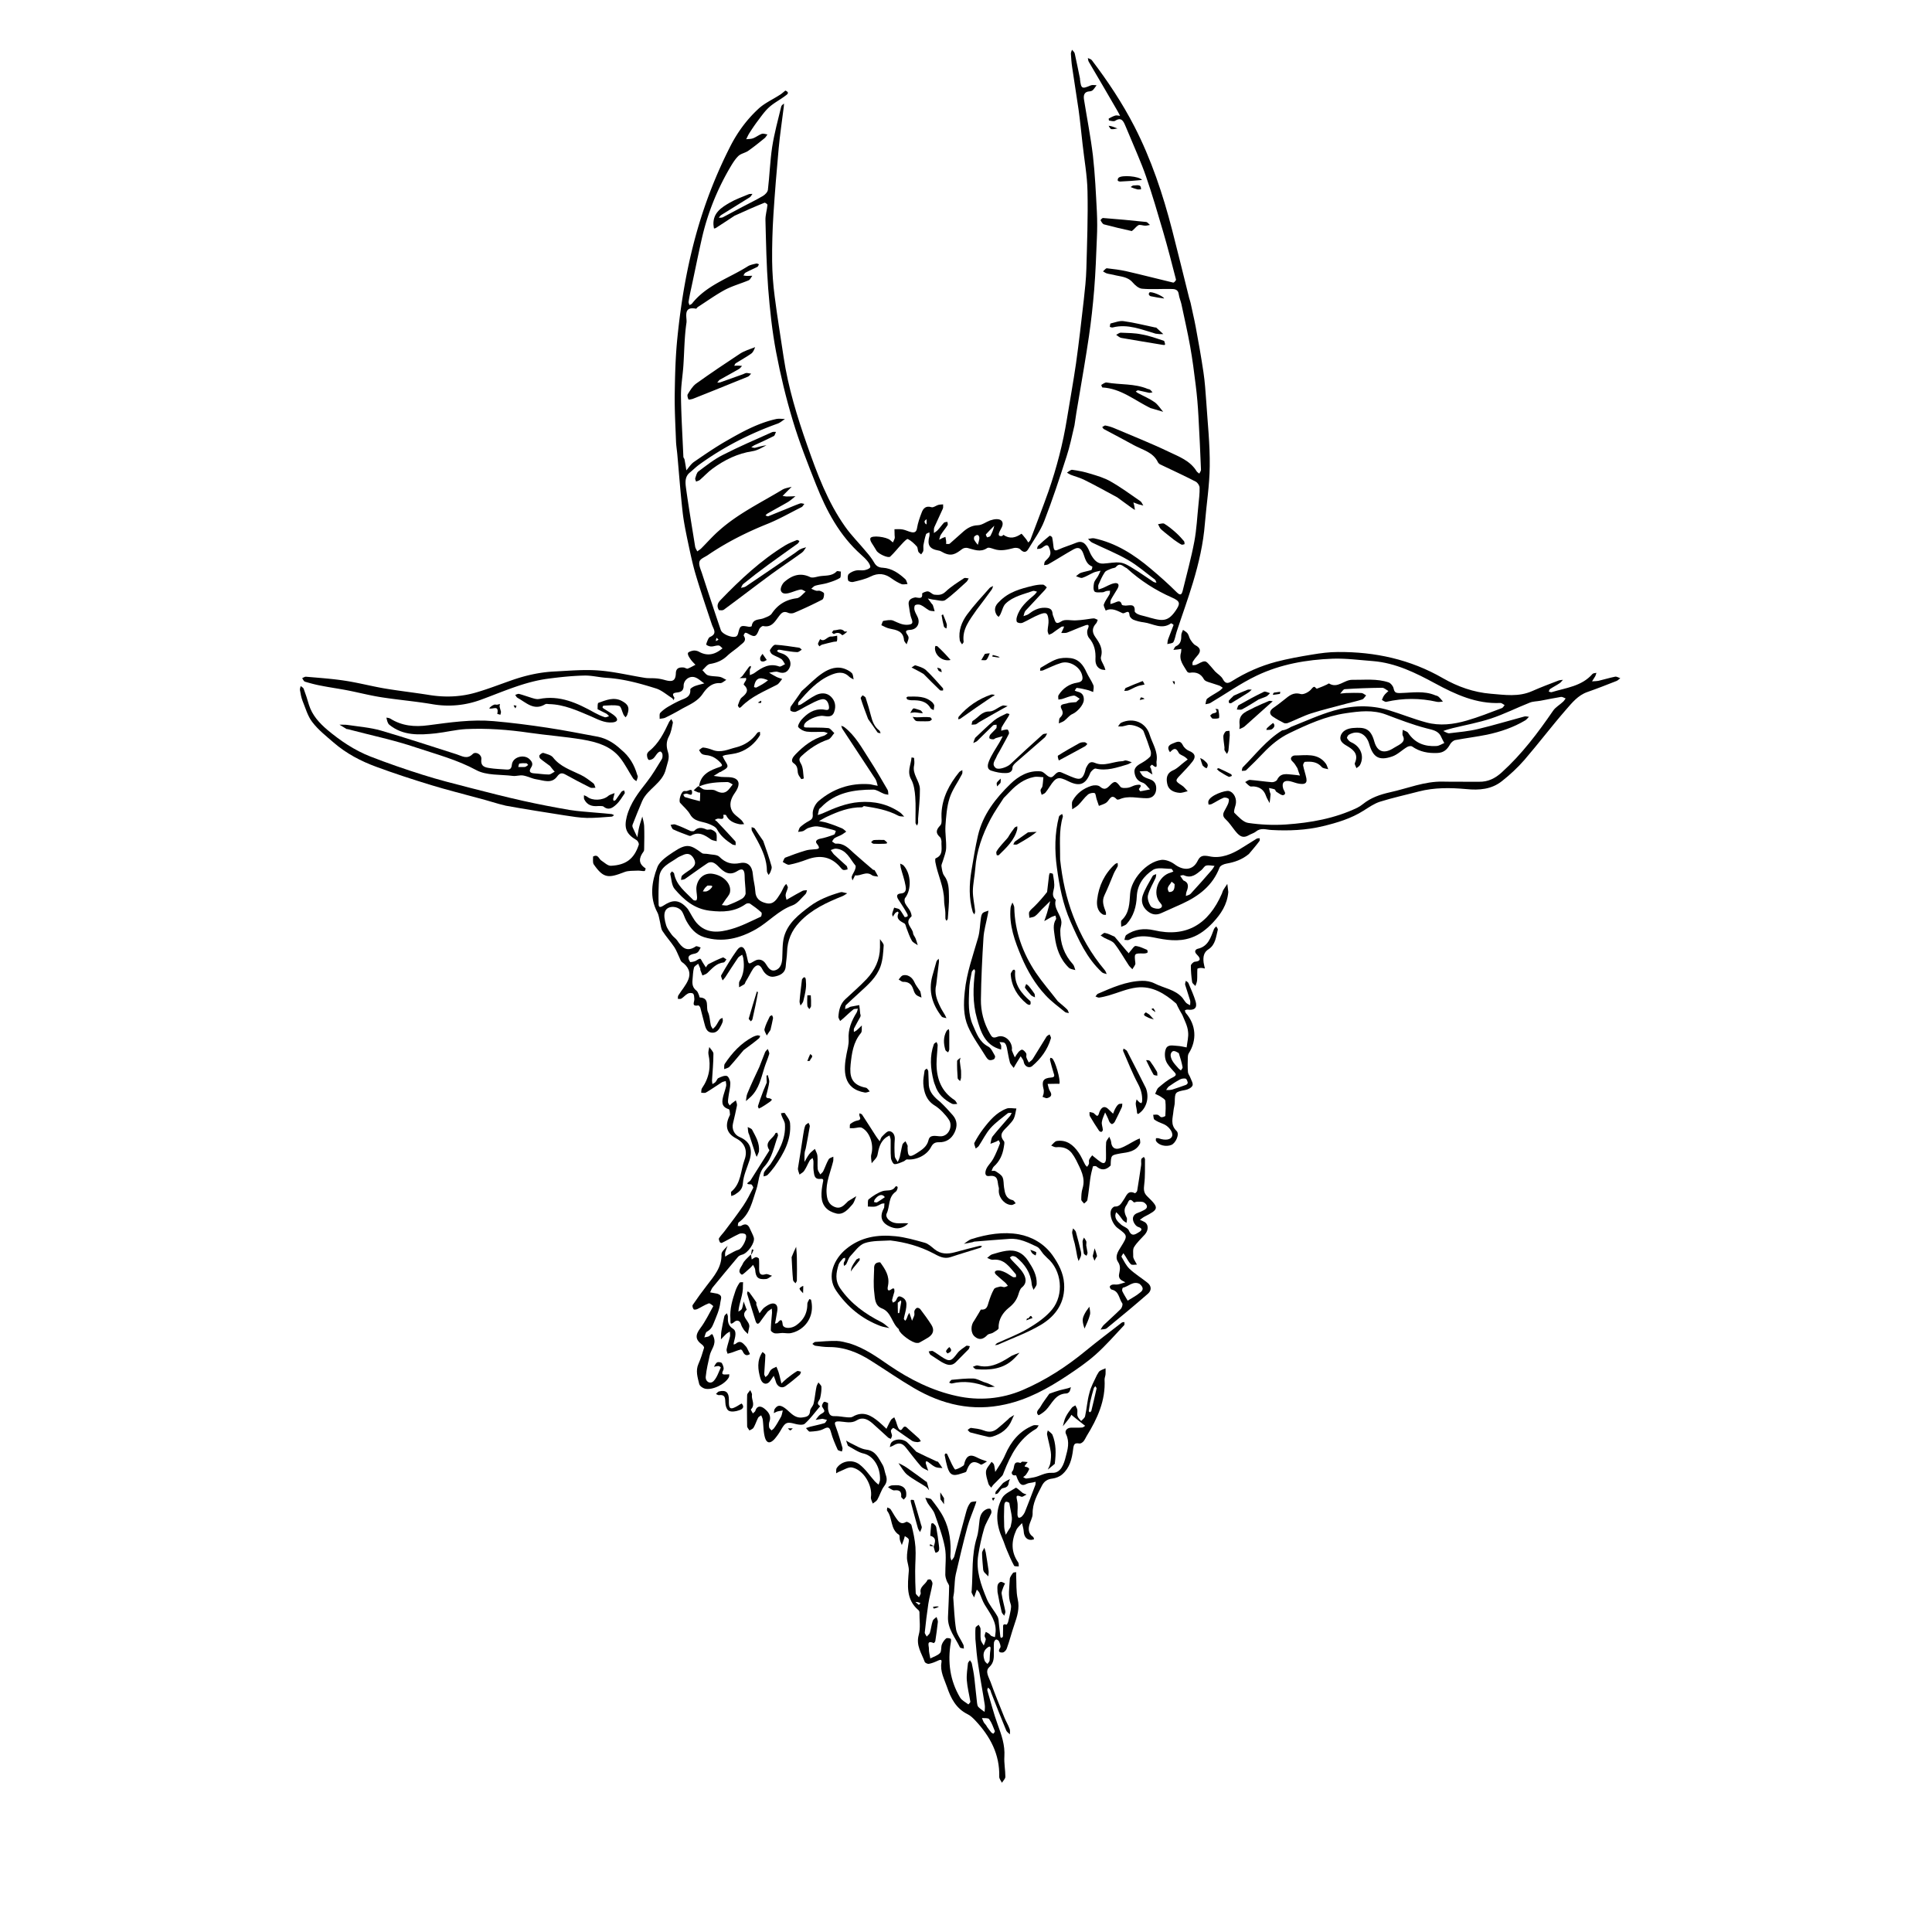 <?xml version="1.0" encoding="UTF-8"?>
<svg data-bbox="139.71 23.18 615.08 807.3" viewBox="0 0 900 900" xmlns="http://www.w3.org/2000/svg" data-type="color">
    <g>
        <path d="M365.85 42.19c2.31.99.66 1.92-.13 2.51-2.45 1.85-5.22 3.24-7.47 5.29-1.98 1.79-3.57 4.1-5.22 6.28-1.45 1.92-2.78 3.9-4.03 5.88-.53.86-.93 1.79-1.39 2.71 1.12-.13 2.25-.07 3.24-.46 1.39-.53 2.58-1.52 4.03-2.05.79-.26 1.79.2 2.64.26-.46.6-.79 1.32-1.39 1.79-2.51 2.05-4.96 4.03-7.6 5.88-1.45.99-3.5 1.26-4.69 2.51-1.72 1.72-2.98 3.97-4.23 6.08-5.88 10.25-10.18 21.09-12.76 32.66-1.72 7.6-3.24 15.27-4.89 22.88-.46 2.05-.86 4.1-1.19 6.15-.07.46.26 1.06.4 1.59.4-.26.93-.4 1.19-.73 6.74-8.59 17.12-11.77 25.92-17.32 1.12-.73 2.64-.99 3.97-1.32.4-.13.86.2 1.32.33-.26.4-.4.99-.73 1.19-1.85.93-3.7 1.72-5.55 2.71-.46.26-.66.86-.99 1.32.6.07 1.19.2 1.72.2.79 0 1.65-.07 2.45-.07-.6.73-.99 1.79-1.72 2.12-3.64 1.52-7.47 2.58-10.91 4.36-4.43 2.38-8.53 5.36-12.76 8.07-.33.2-.66.86-.86.79-6.28-1.26-4.1 4.23-4.43 6.48-.99 6.61-.99 13.42-1.45 20.1-.33 4.83-1.19 9.59-1.12 14.35.13 9.32.73 18.71 1.12 28.03 0 .46.46.86.53 1.26.33 1.72.6 3.37.86 5.09 1.12-1.32 2.12-2.91 3.5-3.9 5.09-3.5 10.18-7.01 15.54-10.05 7.14-4.1 14.41-8.07 22.61-9.92 1.39-.33 2.84-.07 4.3-.07-1.12.73-2.12 1.65-3.31 2.12-13.09 4.69-25.39 10.97-36.69 19.17-1.52 1.12-2.84 2.45-4.3 3.64-2.51 2.05-2.12 4.89-1.79 7.4 1.26 9.06 2.78 18.05 4.23 27.11.13.79.66 1.52.99 2.25.6-.46 1.32-.86 1.85-1.39 2.78-2.78 5.36-5.75 8.33-8.33 8.79-7.87 19.44-12.96 29.49-19.04 1.26-.73 2.84-.93 4.3-1.32l-2.98 2.98c-.4.4-.79.86-1.26 1.26.66.07 1.32.26 1.98.26 1.32 0 2.71-.07 4.03-.13-1.12.93-2.25 1.92-3.5 2.71-3.17 1.85-6.41 3.57-9.59 5.42-.33.2-.6.53-.86.86.46.13.99.46 1.32.33 2.51-.99 5.02-2.05 7.54-3.04 2.45-.99 4.83-2.05 7.27-2.91.6-.2 1.32.13 1.98.2-.46.53-.79 1.26-1.32 1.52-5.29 2.64-10.45 5.62-15.87 7.8-9.72 3.9-19.04 8.59-27.7 14.48-1.39.99-3.57 1.72-3.97 3.04-.46 1.45.46 3.5 1.06 5.22 2.91 8.93 5.82 17.78 8.86 26.71.66 1.98 5.42 3.83 7.14 2.98.46-.2.79-.86.93-1.39.93-3.7 1.12-3.83 4.96-3.11.46.07 1.39-.13 1.39-.33.46-3.57 3.64-2.78 5.69-3.7 1.32-.53 2.91-1.06 3.64-2.12 2.84-4.23 6.61-6.48 11.64-7.14 1.52-.2 2.78-1.98 4.17-3.11-.79-.33-1.65-1.06-2.38-.93-1.65.26-3.24.99-4.83 1.45-1.65.53-3.77.86-4.36-.99-.33-1.12.66-3.17 1.65-4.03 3.44-2.98 7.27-4.5 11.97-2.25 1.12.53 2.78-.07 4.17-.33 2.78-.53 5.88.07 8.2-2.31.33-.33 1.32.07 1.98.07-.13.99.07 2.64-.46 2.98-1.72 1.06-3.77 1.72-5.69 2.31-1.92.6-3.9.73-5.82 1.32-.66.2-1.26.93-1.85 1.39.79.33 1.52.73 2.31.93.6.13 1.26-.13 1.79.07.73.26 1.85.79 1.85 1.26.07.99-.2 2.51-.86 2.84a190.76 190.76 0 0 1-12.96 6.08c-.86.4-2.12.4-2.98 0-2.31-.99-3.24.4-4.36 1.85-1.79 2.38-3.31 5.16-7.14 4.36-.53-.13-1.65.86-1.92 1.52-1.45 3.64-1.98 3.83-5.36 1.92-.33-.2-1.06-.4-1.19-.26-.33.33-.79 1.12-.6 1.39 1.52 2.31-.46 3.31-1.72 4.43-1.85 1.72-4.03 3.04-5.88 4.76-2.31 2.25-4.96 3.37-8.13 3.9-1.32.2-2.38 1.85-3.57 2.91.86.79 1.59 2.05 2.64 2.38 1.72.53 3.7.4 5.49.73 1.06.2 2.05.93 3.04 1.39-.93.53-1.92 1.52-2.84 1.52-3.97-.26-6.41 2.38-8.2 5.02-2.58 3.77-6.55 5.16-10.12 7.21-2.38 1.39-4.76 2.64-7.21 3.83-.79.4-1.79.4-2.71.6.07-.99-.2-2.31.33-2.84 1.26-1.32 2.78-2.38 4.36-3.24 2.05-1.19 4.1-2.25 6.28-3.11 2.12-.86 3.5-1.85 3.31-4.5-.07-.46 1.32-1.26 2.12-1.59 1.45-.53 2.98-.86 4.43-1.26-1.59-.99-2.98-2.51-4.69-2.91-2.45-.6-4.96 1.45-4.96 4.03 0 2.31-1.26 2.91-2.98 3.11-1.65.2-2.64.46-1.39 2.31.2.26-.2.86-.26 1.32-.26-.4-.53-.86-.93-1.12-2.31-1.45-4.56-3.44-7.07-4.3-7.54-2.38-15.14-4.5-23.14-5.02-3.57-.2-7.14-1.19-10.71-1.06-5.55.13-11.17.73-16.66 1.45-11.04 1.45-21.09 6.08-31.4 9.85-7.07 2.58-14.68 3.37-22.41 2.05-7.74-1.32-15.54-1.98-23.34-3.17-5.29-.79-10.45-2.12-15.67-3.17-4.3-.86-8.73-1.45-13.02-2.31-2.51-.46-4.96-1.12-7.4-1.85-.6-.2-.93-1.06-1.32-1.65.6-.26 1.26-.73 1.85-.66 6.02.53 12.1.93 18.05 1.85 6.15.93 12.17 2.51 18.25 3.57 7.07 1.19 14.15 1.98 21.22 3.11 7.47 1.19 14.88.86 22.08-1.32 5.36-1.59 10.64-3.64 15.93-5.49 6.55-2.31 13.22-3.83 20.1-4.17 6.88-.33 13.82-.99 20.69-.46 7.21.53 14.41 2.31 21.55 3.44 1.79.26 3.57.07 5.36.26 1.45.13 2.91.46 4.3.86 3.31.86 4.56.07 4.69-3.24.07-2.58 1.72-2.84 3.64-2.71.66.07 1.39.66 1.85.53 1.26-.46 2.45-1.19 3.64-1.79-.79-.86-1.65-1.65-2.31-2.64-.6-.86-1.32-1.92-1.19-2.78.07-.53 1.59-1.06 2.51-1.19.86-.13 1.98.13 2.78.6 3.31 1.79 6.41 1.45 9.39-.6.53-.33.99-.73 1.45-1.06-.6-.46-1.19-1.32-1.85-1.32-1.12-.07-2.25.46-3.37.46-.79 0-1.72-.33-2.31-.79-.2-.2.26-1.32.53-1.98.26-.6.6-1.39 1.12-1.65 3.64-1.59 1.59-3.7.86-5.95-2.58-7.74-5.22-15.47-7.54-23.27-1.59-5.42-2.71-11.04-3.9-16.59-.86-4.23-1.72-8.46-2.18-12.76-.99-8.86-1.65-17.72-2.45-26.64-.2-2.05-.53-4.1-.6-6.15-.26-7.01-.66-14.02-.6-21.02.13-9.06.33-18.12 1.26-27.11 1.72-17.12 4.63-34.05 9.45-50.71 3.83-13.16 8.79-25.72 14.94-37.88 3.37-6.74 7.74-12.76 13.22-17.85 2.84-2.71 6.61-4.36 9.98-6.55.78-.42 1.64-1.21 2.7-2.07m-32.33 256.46c.4-.2.79-.46 1.19-.66l-.86-.86c-.2.46-.39.85-.33 1.52z" fill="#010101" data-color="1"/>
        <path d="M601.48 338.58c6.68-2.64 13.16-5.62 19.83-7.54 8.33-2.45 16.99-2.78 25.45-.26 5.95 1.79 11.7 4.17 17.65 5.75 6.28 1.72 12.69.93 18.84-.86 5.55-1.59 10.97-3.77 16.4-5.82.53-.2.86-.93 1.26-1.39-.66-.33-1.32-.99-1.92-.99-11.17.53-20.96-3.97-30.35-9.06-9.19-4.96-18.45-9.59-29.09-10.45-6.21-.46-12.43-1.32-18.64-1.12-12.3.46-24.4 2.58-35.57 7.93-7.47 3.57-14.35 8.46-21.49 12.69-.66.4-1.52.4-2.31.6.26-.93.26-2.18.86-2.64 1.72-1.32 3.7-2.31 5.49-3.5.66-.4 1.19-.99 1.72-1.52-.53-.33-1.06-.86-1.72-1.06-1.65-.6-3.44-1.06-5.09-1.65-.73-.26-1.59-.6-1.92-1.19-1.45-2.71-3.7-3.57-6.61-3.11-.4.07-1.06-.2-1.26-.53-1.59-2.78-3.97-5.29-2.84-8.93.13-.53.07-1.12.13-1.65-.53.07-1.12.2-1.65.26-.66.07-1.39.13-2.05.2.4-.53.6-1.39 1.12-1.65 2.45-1.06 2.58-3.11 2.58-5.29 0-.79.53-1.59.79-2.38.73.53 1.65.99 2.12 1.65.6.79.73 1.92 1.26 2.78.66.99 1.39 2.18 2.38 2.71 2.45 1.26 2.78 2.84.93 4.89-.79.86-1.52 1.79-2.12 2.78-.26.4-.13 1.12-.13 1.65.53-.07 1.19 0 1.65-.2 1.39-.53 2.78-1.65 4.1-1.59.99.07 1.92 1.52 2.84 2.45.66.73 1.26 1.52 1.92 2.25 1.19 1.19 2.84 2.12 3.57 3.5 1.19 2.25 2.31 2.25 4.3.99 6.41-4.03 13.29-7.07 20.56-8.99 5.55-1.45 11.17-2.45 16.79-3.37 3.97-.66 7.93-1.19 11.97-1.19 17.32-.13 33.78 3.44 48.99 12.23 6.81 3.9 14.21 6.55 22.21 7.21 6.55.53 13.02 1.59 19.37-1.26 4.03-1.79 8.13-3.31 12.23-4.89.66-.26 1.39-.2 2.05-.33-.53.53-.99 1.26-1.65 1.65-1.39.93-2.98 1.72-4.36 2.64-.33.2-.4.79-.6 1.19.46.07.99.4 1.39.26 6.68-2.05 13.95-2.71 18.97-8.46.33-.4 1.19-.4 1.85-.53-.2.53-.33 1.19-.6 1.65-.46.79-.99 1.59-1.45 2.31.99-.07 2.05-.07 3.04-.26 2.58-.6 5.09-1.39 7.74-1.92.73-.13 1.59.46 2.38.73-.6.4-1.06.99-1.72 1.26-4.56 1.79-9.06 3.57-13.62 5.16-4.36 1.52-7.14 5.02-9.92 8.2-6.68 7.67-12.83 15.8-19.44 23.47-3.11 3.57-6.68 6.88-10.45 9.85-4.83 3.83-10.51 4.3-16.59 3.7-7.34-.66-14.81-.79-22.15 1.12-6.02 1.59-12.17 2.91-18.05 4.76-2.71.86-5.22 2.64-7.67 4.17-5.82 3.7-12.3 5.62-18.84 7.21-7.93 1.92-16 2.25-24.13 1.79-2.45-.13-4.83-1.19-7.14.73-.99.79-2.38 1.12-3.5 1.79-3.04 1.72-4.69-.26-6.35-2.31-1.39-1.72-2.58-3.64-4.23-5.16-1.39-1.26-1.45-2.38-.66-3.83.6-1.19 1.32-2.31 1.79-3.5.26-.73.53-1.92.2-2.25-.53-.46-1.72-.73-2.38-.46-1.92.79-3.64 1.98-5.49 2.91-.4.2-.99.2-1.45.26-.07-.53-.26-1.19-.07-1.65.79-2.71 7.87-5.09 9.52-4.69 2.51.66 3.9 3.83 3.11 6.61-.33 1.19-.99 3.11-.53 3.57 1.92 1.85 4.1 4.36 6.41 4.69 5.82.86 11.77 1.12 17.65.73 11.44-.79 22.68-2.78 33.19-7.8.93-.46 1.79-1.06 2.64-1.72 3.7-2.98 7.93-4.43 12.63-5.49 8.2-1.79 16.07-5.16 24.66-4.96 5.62.13 11.17 0 16.79.07 4.23.07 7.54-1.59 10.64-4.43 9.32-8.46 16.79-18.38 23.87-28.69 1.12-1.65 3.11-2.71 4.63-4.17.46-.4.79-.99 1.19-1.52-.73-.26-1.45-.79-2.12-.73-3.17.53-6.41 1.19-9.59 1.79-1.72.33-3.5.26-5.09.93-6.02 2.38-11.77 5.29-17.92 7.34-5.82 1.92-11.9 3.04-17.92 4.5l-2.18.6c-.73.2-1.45.46-2.18.73.93.4 1.92 1.12 2.78 1.06 4.5-.53 9.06-.93 13.42-1.98 7.21-1.72 14.35-3.9 21.55-5.82.66-.2 1.45.07 2.18.13-.6.53-1.06 1.26-1.72 1.65-5.55 3.31-11.64 5.36-17.85 6.68-4.89.99-9.85 1.59-14.74 2.51-.93.2-1.98 1.12-2.45 1.98-1.32 2.38-2.91 3.9-5.88 4.03-4.3.2-8.26-.53-11.83-3.04-.53-.33-1.72-.13-2.31.26-2.38 1.39-4.43 3.57-7.01 4.43-6.21 2.12-8.86.26-10.64-5.82-1.32-4.69-5.22-6.74-9.45-4.36-.46.26-1.06 1.32-.86 1.65.46.79 1.12 1.59 1.98 1.92 4.36 1.92 6.21 6.48 4.03 10.58-.33.6-1.06.99-1.65 1.45-.26-.79-.99-1.79-.73-2.38 1.65-3.77-.13-5.82-3.17-7.67-1.79-1.06-4.1-2.25-3.5-4.76.66-2.71 3.37-3.7 5.82-3.9 5.42-.4 8.2.07 9.92 6.35 1.39 4.89 4.69 5.82 9.12 2.91.93-.6 1.98-1.06 2.91-1.72 1.32-.93 2.25-1.98 1.26-3.9-.4-.73-.07-1.85-.07-2.78.86.46 2.05.73 2.51 1.39 3.17 4.83 7.74 6.48 13.22 6.15 1.26-.07 2.45-.93 3.64-1.39-.46-.93-.99-1.79-1.39-2.71-1.32-3.17-4.1-3.37-7.01-4.17-6.35-1.65-12.5-4.03-18.64-6.35-6.28-2.38-12.43-1.59-18.84-.66-9.45 1.39-17.85 5.22-26.25 9.26-4.69 2.25-8.66 5.55-12.23 9.32-2.58 2.71-5.22 5.36-7.93 7.93-.4.4-1.39.26-2.05.33.13-.53.13-1.32.46-1.65 5.95-5.95 11.04-12.69 18.31-17.19 1.47-.15 2.79-.81 4.24-1.67z" fill="#010101" data-color="1"/>
        <path d="M554.61 141.03c.79 3.9 1.72 7.54 2.38 11.17 1.32 7.07 2.58 14.15 3.64 21.29.66 4.36.93 8.79 1.26 13.16.66 10.18 1.79 20.36 1.65 30.54-.07 8.86-1.52 17.72-2.25 26.64-.73 9.39-2.84 18.51-5.55 27.5-2.31 7.74-5.09 15.27-7.6 22.94-.53 1.59-.73 3.37-1.52 4.83-.4.66-1.85.66-2.84.93.13-.79.13-1.59.4-2.31.79-2.18 1.72-4.36 2.51-6.55.07-.13-1.06-.93-1.19-.79-4.36 3.11-8.46.07-12.63-.46-1.65-.2-3.37-.6-4.96-1.26-.73-.33-1.65-1.26-1.72-1.98-.13-1.52-.46-2.05-1.92-1.32-.4.2-.99.46-1.39.26-2.51-1.12-4.89-2.64-7.8-1.19-.33-.99-1.12-2.12-.86-2.91.6-1.65 1.79-3.11 2.64-4.69.26-.46.13-1.12.26-1.65-.53.07-1.12 0-1.65.13-.66.13-1.26.6-1.85.6-1.32 0-3.24.26-3.77-.4-.66-.86-.46-2.71-.2-3.97.26-1.12 1.26-2.12 1.85-3.17.46-.79.79-1.65 1.19-2.51-1.06.26-2.12.4-3.11.79-1.79.79-3.5 1.92-5.36 2.51-.86.26-1.98-.46-2.98-.73.73-.53 1.39-1.26 2.25-1.59 1.59-.53 3.31-.79 4.89-1.32.33-.13.53-1.52.46-1.59-2.64-.99-3.24-3.37-4.03-5.62-.79-2.38-1.98-3.9-4.63-2.45-4.03 2.25-7.93 4.76-11.97 7.07-.53.26-1.26.2-1.85.33.13-.66.13-1.45.53-1.85 1.45-1.52 3.11-2.64 2.18-5.36-.6-1.92-1.06-2.71-2.91-1.39-.46.33-.93.73-1.45.86-.53.2-1.06.13-1.65.2.2-.46.2-1.12.53-1.45 1.72-1.65 3.5-3.17 5.36-4.69.13-.13 1.12.4 1.19.79.33 1.52.46 3.04.66 4.63.26 1.72 1.06 1.59 2.45.93 2.64-1.19 5.42-1.98 8.13-3.11 2.51-1.06 4.03.13 5.22 2.18.73 1.19 1.12 2.58 1.85 3.77 1.26 2.05 2.71 3.9 5.49 3.77 2.64-.13 5.36-.79 7.93-.46 2.12.26 4.17 1.59 6.08 2.78 3.17 1.92 6.21 4.1 9.32 6.15.4.26.99.33 1.45.46-.2-.46-.33-1.12-.66-1.45-4.17-3.11-8.13-6.61-12.63-9.19-5.36-3.11-11.11-5.36-16.66-8.07-.73-.33-1.26-1.12-1.92-1.72.99-.07 1.98-.46 2.91-.26 10.12 2.18 18.58 7.6 26.31 14.15 4.17 3.5 8.26 7.14 12.1 10.97 1.79 1.72 2.31 1.06 2.78-.73 1.85-7.6 3.97-15.21 5.42-22.94 1.06-5.62 1.32-11.44 1.92-17.12.26-2.64.6-5.29.53-7.93 0-.99-.93-2.38-1.85-2.84-5.49-2.84-11.11-5.42-16.66-8.07-.33-.2-.66-.53-.86-.86-2.25-4.89-7.34-5.82-11.44-8.13-4.5-2.51-9.12-4.89-13.69-7.34-.4-.2-.6-.66-.86-.99.53-.26 1.06-.79 1.45-.73 1.39.26 2.78.66 4.03 1.19 8.53 3.64 17.12 7.01 25.52 11.04 4.69 2.25 9.92 4.1 12.96 9.06.26.46.86.73 1.26 1.12.26-.6.79-1.19.79-1.79-.33-8.33-.73-16.66-1.19-24.99-.26-4.83-.66-9.59-1.26-14.35-.73-6.02-1.52-12.1-2.58-18.05-1.19-6.68-2.71-13.22-4.1-19.83-.33-1.45-.99-2.91-1.19-4.36-.33-2.84-2.38-2.64-4.3-2.64-4.3-.07-8.59.26-12.83-.13-1.59-.13-3.31-1.65-4.43-2.98-2.45-2.78-5.82-2.64-8.93-3.5-.99-.26-2.05-.33-3.11-.66-.6-.2-1.12-.6-1.72-.93.6-.53 1.26-1.45 1.79-1.45 3.04.33 6.15.73 9.12 1.39 7.27 1.65 14.55 3.57 21.82 5.29.33.07 1.39-1.06 1.26-1.45-1.92-7.47-3.83-14.94-6.02-22.41-2.51-8.59-5.02-17.12-7.93-25.59-2.31-6.68-5.29-13.16-8-19.77-.53-1.32-1.12-2.58-1.65-3.9-.93-2.18-1.85-4.1-4.76-2.25-.66.4-1.92 0-2.84-.13-.07 0-.2-.93-.13-.93.99-.53 1.98-1.06 3.04-1.39.66-.2 1.45.07 2.25.13-.4-.73-.73-1.52-1.19-2.25-4.43-7.74-8.93-15.27-13.36-22.88-.33-.53-.33-1.19-.46-1.79.66.33 1.45.46 1.85.99 7.4 9.72 14.21 19.97 19.83 30.88 7.87 15.34 13.29 31.6 17.59 48.26 2.71 10.51 5.29 21.09 7.93 31.67.17.67.44 1.26.64 2.19m-29.75 123.63c-1.65-.66-3.04-2.91-5.02-.53-.46.53-1.59.46-2.38.86-.99.46-2.31.79-2.84 1.65-1.19 1.79-2.05 3.77-2.91 5.75-.26.66 0 1.45 0 2.25.66-.26 1.39-.46 2.05-.73 1.72-.73 3.37-1.79 5.16-2.18 2.05-.46 2.71.66 1.65 2.51-.99 1.72-2.12 3.37-3.04 5.09-.33.6-.2 1.39-.26 2.05.6-.13 1.12-.33 1.72-.53 1.39-.46 2.91-1.72 3.64.86.07.26 1.19.4 1.79.4 1.98-.07 4.43-1.06 4.17 2.64 0 .46.99 1.19 1.72 1.45.93.4 1.98.6 2.98.86 7.54 2.12 10.31 3.24 14.28-2.45 2.38-3.44 2.31-4.5-1.52-6.21-7.77-3.42-14.71-7.85-21.19-13.74z" fill="#010101" data-color="1"/>
        <path d="M500.53 198.15c-1.19 5.09-2.18 9.92-3.7 14.55-3.24 10.05-6.55 20.16-10.38 30.02-1.79 4.63-4.83 8.73-7.4 13.02-1.06 1.79-2.31 1.72-3.83.13-.53-.6-1.98-.79-2.84-.6-3.11.79-6.08 1.59-9.26.53-1.06-.33-2.64-.99-3.31-.46-3.17 2.12-6.08.66-9.06-.07-.79-.2-1.92 0-2.58.53-2.98 2.25-5.09 3.77-9.39 1.26-.46-.26-.99-.53-1.59-.6-4.23-.73-5.36-2.58-4.23-6.81.13-.53 0-1.12 0-1.65-.53.26-1.45.46-1.59.93-.53 1.59-.86 3.31-1.19 4.96-.13.86.07 1.85-.07 2.71-.13.6-.66 1.06-.99 1.65-.46-.4-1.12-.79-1.32-1.26-.33-.73-.2-1.85-.73-2.45-1.19-1.32-2.58-2.64-4.17-3.44-.46-.2-1.92 1.39-2.78 2.31-1.85 1.92-3.44 4.03-5.42 5.88-.93.86-5.55-1.26-6.41-2.78l-.6-.99c-.86-1.59-2.64-3.57-2.25-4.76.53-1.59 7.6-.66 9.26.86.4.4.86.73 1.26 1.06.26-.6.6-1.19.79-1.79.13-.46.07-.99 0-1.52 0-.93-.07-1.92-.07-2.84 1.32 0 2.64-.13 3.9.13 1.39.26 2.64.99 4.03 1.26 1.39.26 2.31-.07 2.58-1.92.4-2.45 1.26-4.89 2.18-7.27.73-1.98 1.98-3.24 4.56-2.45.86.26 2.05-.73 3.11-1.06.73-.2 1.52-.2 2.31-.26-.07.66.13 1.39-.13 1.98-1.26 2.91-2.71 5.75-3.97 8.66-.33.79-.13 1.79-.2 2.71.66-.46 1.32-.86 1.85-1.45.99-1.06 1.85-2.31 2.84-3.37.33-.33 1.06-.26 1.59-.4.07.53.33 1.26.07 1.59-.99 1.52-2.18 2.91-3.17 4.5-.4.66-.46 1.52-.73 2.25.53-.26 1.12-.6 1.65-.86.4-.2.86-.26 1.26-.46.13.6.26 1.26.33 1.85.07.46 0 .99 0 1.45.53-.07 1.32.13 1.65-.13 2.18-1.85 4.23-3.83 6.41-5.69 1.92-1.65 3.97-2.84 6.74-2.91 1.92-.07 3.77-1.52 5.69-2.25.99-.33 2.05-.6 3.11-.6 2.38 0 3.31 1.52 2.38 3.7-.4.86-.93 1.65-1.26 2.51-.53 1.26-.07 1.92 1.32 1.65.26-.07.6-.6.66-.53 2.98 2.05 5.62 1.39 8.4-.53.07-.07 1.52 1.72 2.25 2.64.33.46.6.93.93 1.45.33-.4.73-.73.93-1.12 2.84-7.6 5.82-15.21 8.53-22.88 3.77-10.91 6.68-22.08 8.53-33.52 1.39-8.59 2.98-17.19 4.23-25.85 1.39-9.92 2.51-19.83 3.64-29.75.53-4.76 1.06-9.59 1.19-14.35.33-12.03.79-24.13.53-36.16-.13-7.34-1.52-14.74-2.31-22.08-.6-5.29-1.12-10.64-1.85-15.93-.93-6.55-2.05-13.16-2.98-19.7-.33-2.12-.46-4.3-.6-6.41 0-.6.33-1.19.53-1.79.4.53 1.12 1.06 1.26 1.72.86 3.9 1.65 7.8 2.45 11.7v.33c.53 4.43.86 4.63 5.02 2.84.79-.33 1.79-.07 2.71-.07-.6.79-1.06 1.59-1.72 2.25-.33.33-.99.6-1.52.6-2.51.13-2.91 1.79-2.64 3.7 1.39 8.73 3.11 17.39 4.17 26.18.99 8.73 1.39 17.52 1.85 26.25.2 4.1.2 8.2 0 12.23-.33 8-.6 16.07-1.26 24.07-.6 7.27-1.39 14.55-2.45 21.75-1.45 9.85-3.17 19.7-4.83 29.55-.71 3.94-1.31 7.77-1.9 11.87m-37.36 46.75c-1.32 1.32-2.64 2.64-3.9 4.03-.13.2.33.93.53 1.39.53-.2 1.32-.26 1.52-.6.79-1.45 1.45-2.97 1.85-4.82m-9.39 5.15c0 .53-.2 1.06.07 1.45.46.86 1.06 1.59 1.65 2.31.26-1.06.73-2.18.73-3.24-.13-1.18-.86-2.1-2.45-.52m-22.15-5.75v-2.45c-.33.33-.99.73-.93 1.06-.06.6.34 1.13.93 1.39z" fill="#010101" data-color="1"/>
        <path d="M454.38 763.56c0-1.98-.13-3.64.07-5.29.07-.53.93-.93 1.45-1.39.26.6.79 1.12.86 1.79.13 1.72-.13 3.44.13 5.16.13.99.93 1.85 1.39 2.71.33-.93.73-1.85.93-2.84.07-.46-.53-1.06-.53-1.59 0-.66.33-1.26.53-1.92.53.26 1.06.53 1.52.86.4.26.66.79 1.12 1.06.53.26 1.12.33 1.65.53.07-.53.13-1.12.2-1.65.79-5.42-2.45-9.26-4.96-13.42-1.06-1.72-1.65-3.77-2.51-5.62-.26-.53-.79-.99-1.19-1.45-.2.6-.4 1.12-.6 1.72-.2.66-.46 1.26-.66 1.92-.4-.73-.79-1.39-1.12-2.12-.13-.33-.07-.79 0-1.19.6-8.2-.13-16.53 2.38-24.59.79-2.51.93-5.29 1.26-8 .26-2.31 1.12-4.23 3.31-5.22.53-.26 1.59-.33 1.79-.07.4.53.6 1.45.33 2.05-1.06 2.38-2.58 4.63-3.31 7.14-1.19 4.03-2.05 8.13-2.71 12.23-1.19 7.21 1.26 13.88 3.9 20.3 1.19 2.98 3.44 5.42 5.02 8.26.6 1.06.6 2.38.73 3.64.26 1.98.4 3.97.66 5.95 0 .2.33.33.53.53.2-.26.6-.46.66-.73.07-1.19 0-2.45.07-3.64.07-.99-.46-2.51 1.59-1.85.13.07.66-.86.79-1.39.46-1.85.86-3.7 1.19-5.55.13-.79.26-1.79 0-2.51-1.45-3.83-.6-7.8-.46-11.7 0-.99.86-2.05 1.52-2.98.2-.26.93-.2 1.45-.33v1.32c.2 3.77-.07 7.6.73 11.24.99 4.36-.26 8.07-1.59 11.97-1.26 3.64-2.18 7.4-3.5 11.04-.26.79-1.19 1.79-1.92 1.85-1.52.13-2.38-.46-1.12-2.25.4-.6-.2-2.05-.6-2.98-.2-.4-.99-.93-1.39-.79-.4.07-.86.86-.93 1.32-.13 1.39-.07 2.84-.07 4.23 0 2.64.26 5.09-2.18 7.34-2.05 1.92-.13 4.69.66 6.88 1.98 5.55 4.23 10.97 6.41 16.46.73 1.85 1.79 3.5 2.45 5.36.33.79.13 1.72.13 2.58-.53-.6-1.32-1.06-1.65-1.72-2.45-5.88-4.76-11.77-7.07-17.72-.2-.46-.2-.93-.46-1.32s-.66-.73-.99-1.06c-.13.46-.46.93-.33 1.32 1.59 5.29 2.91 10.71 4.83 15.93 1.79 4.83 3.44 9.59 3.11 14.88-.2 3.11.46 6.28.46 9.45 0 .93-1.06 1.85-1.59 2.78-.46-.93-1.32-1.92-1.26-2.84.26-10.45-4.23-18.78-11.11-26.12-1.06-1.12-2.25-2.31-3.64-2.98-5.36-2.64-7.8-7.4-9.59-12.69-1.26-3.7-3.31-7.21-2.58-11.44.33-1.79-.93-1.12-1.85-.73-1.26.6-2.58 1.12-3.97 1.39-.6.13-1.79-.4-1.98-.93-1.45-4.03-4.17-7.6-2.78-12.56.93-3.31.26-7.01.33-10.51 0-.33-.2-.79-.46-.99-5.95-5.02-5.02-11.7-4.5-18.31.13-1.92-.79-3.97-.86-5.95-.07-2.18.4-4.36.66-6.55.07-.73.4-1.65.13-2.25-.26-.6-1.12-.99-1.79-1.45-.13.6-.33 1.19-.53 1.79-.26.79-.6 1.59-.86 2.38-.33-.86-.73-1.65-.93-2.51-.2-.73.07-1.98-.4-2.25-4.1-2.64-2.91-7.8-5.49-11.17-.26-.33 0-1.06.07-1.59.46.26 1.12.4 1.45.79.93 1.32 1.65 2.78 2.58 4.1 1.12 1.59 2.18 3.37 4.76 1.85.4-.26 2.25.79 2.45 1.52.86 3.31 1.59 6.74 1.85 10.18.26 3.7-.13 7.47-.13 11.24 0 3.44.07 6.81.26 10.25.07.66.99 1.26 1.52 1.92.26-.73.93-1.45.79-2.05-.66-2.98 2.31-3.9 3.17-6.02.13-.26 1.32-.4 1.52-.13.46.53.93 1.39.79 2.05-.53 3.11-1.45 6.08-1.92 9.19-.66 4.43-1.19 8.86-1.65 13.29-.07.66.6 1.32.93 1.98.46-.6 1.26-1.12 1.45-1.79.53-1.79.73-3.77 1.32-5.55.26-.73 1.12-1.19 1.79-1.79.2.79.66 1.59.6 2.31-.33 2.98-.73 5.95-1.19 8.93-.07.33-.6.93-.73.93-3.57-1.59-2.18 1.45-2.25 2.58-.07 1.52.4 3.04.66 4.56 1.52-.79 3.37-1.32 4.5-2.51.79-.86.4-2.64.86-3.97.4-1.06 1.12-2.05 1.92-2.78.4-.4 1.52-.2 2.18.07.26.07.2 1.19.07 1.79-1.52 9.06-.4 17.72 4.36 25.65.79 1.32 2.51 2.12 3.83 3.17.33-.4.99-.93.93-1.26-.53-3.31-1.39-6.55-1.65-9.92-.2-2.64.26-5.36.53-8 .07-.46.6-.93.93-1.39.26.46.73.93.86 1.45.46 2.25.93 4.5 1.19 6.81.46 3.9.79 7.74 1.26 11.64.07.66.2 1.39.6 1.85.86.86 1.92 1.59 2.91 2.31.07-1.12.26-2.31.07-3.37-.93-6.08-2.12-12.1-2.98-18.18-.71-4.03-.98-8.06-1.37-12.36m5.49 40.99c.66.86 1.26 1.72 1.92 2.51.26.26.93.6.99.53.33-.33.73-.93.66-1.19-.79-1.92-1.45-3.9-2.64-5.55-.46-.66-2.25-.4-3.37-.53.33.73.53 1.45.93 2.12.38.59.98.99 1.51 2.11m1.52-36.1c.33-2.12-.86-1.39-1.65-.73-1.98 1.65-1.79 3.77-1.06 5.88.2.6.86 1.06 1.32 1.52.33-.53.93-1.06.99-1.59.13-1.57.07-3.22.4-5.08m-34.98-22.21c.53.46 1.12.93 1.65 1.39.26-.26.46-.6.73-.86-.66-.27-1.39-.53-2.38-.53z" fill="#010101" data-color="1"/>
        <path d="M321.55 448.2c.86-.07 1.59-.2 2.25-.46.79-.33 1.59-1.12 2.31-1.12.46 0 .86 1.19 1.32 1.85.46.73.93 1.45 1.39 2.18.4-.53.73-1.32 1.32-1.59 2.18-1.12 4.36-2.18 6.61-3.04.33-.13 1.06.6 1.65.93-.4.46-.79 1.32-1.26 1.39-3.44.33-5.42 2.84-7.67 4.96-.6.53-1.45.79-2.25 1.12l-.99-2.58c-.07-.2.07-.4 0-.6-.33-.79-.66-1.52-.99-2.31-.66.6-1.79 1.12-1.98 1.92-.46 1.79-.46 3.7-.66 5.62-.2 1.98.07 3.7 1.85 5.02.6.46.86 1.45 1.19 2.18.13.33.2.99.33.99 4.83.2 2.71 4.5 3.83 6.81.86 1.85.86 4.1 1.32 6.15.13.6.6 1.12.93 1.72.53-.53 1.06-.93 1.45-1.52.66-.93 1.12-1.98 1.79-2.91.26-.33.86-.53 1.26-.73.07.53.26 1.12.13 1.65-.13.6-.46 1.19-.73 1.79-.93 1.92-2.12 3.7-4.43 3.44-2.45-.26-2.91-2.51-3.44-4.5-.66-2.38-1.19-4.76-1.85-7.14-.13-.4-.66-1.06-.93-1.06-3.44.66-1.72-1.72-1.85-3.04-.07-.86-.07-1.98-.6-2.45-.53-.4-1.79-.4-2.45 0-1.12.6-1.92 1.65-2.98 2.31-.4.26-1.12.13-1.65.13.07-.53-.07-1.26.26-1.65 1.52-2.45 3.5-4.63 4.56-7.21 1.39-3.44.07-6.21-2.98-8.33-.53-.4-.73-1.26-1.06-1.92-.79-1.65-1.45-3.5-2.45-5.02-1.72-2.58-3.83-4.89-5.49-7.47-.73-1.12-.79-2.71-1.12-4.03-.4-1.52-.53-3.24-1.26-4.63-3.77-7.07-2.64-14.35 0-21.09 1.12-2.91 4.63-5.16 7.47-7.07 6.35-4.23 8.07-3.31 13.29.53.66.46 1.79.2 2.71.4 1.85.4 4.3.2 5.42 1.32 2.84 2.84 5.75 3.7 9.65 2.91 3.64-.73 5.69 1.45 5.95 5.42.2 2.58.99 5.09 1.12 7.67.13 3.44 2.18 4.96 5.16 5.62 3.5.79 4.89-1.98 6.41-4.3.73-1.06 1.19-2.31 1.85-3.5.26-.46.66-.79.99-1.19.26.6.86 1.26.73 1.79-.2 1.12-.86 2.12-.99 3.17-.13.79.26 1.65.4 2.45.6-.33 1.12-.66 1.72-.99 1.85-1.06 3.77-2.18 5.69-3.17.6-.33 1.39-.2 2.12-.33-.2.66-.26 1.45-.73 1.85-1.92 1.85-3.64 4.36-6.02 5.22-6.61 2.38-11.11 7.74-16.99 11.11-7.6 4.3-15.54 6.35-24.2 3.7-3.97-1.26-6.35-4.17-8.26-7.6-.73-1.32-1.12-2.78-1.85-4.1-1.65-2.91-6.74-3.31-8-.4-.79 1.79-.2 4.36.4 6.41.46 1.65 1.65 3.17 2.71 4.63.73.99 1.85 1.65 2.51 2.64 2.18 3.31 4.5 5.55 8.66 2.71.46-.26 1.52.33 2.25.53-.4.73-.73 1.65-1.32 2.18s-1.52.73-2.31.86c-2.67.73-2.34 2.05-1.22 3.77m-1.12-24.73c1.39 2.18 2.45 4.56 4.1 6.48 4.56 5.16 10.51 4.5 16.2 2.84 4.69-1.32 9.19-3.7 13.69-5.75.33-.13.6-1.72.26-1.98-1.65-1.52-3.44-2.84-5.29-4.1-.46-.26-1.45-.2-1.92.13-5.16 3.7-10.64 3.9-16.79 3.17-7.27-.86-12.1-5.09-16.4-10.12-1.45-1.72-1.45-4.63-2.05-7.01-.07-.33.53-.79.79-1.19.33.33.93.6.99.93.99 5.55 5.36 8.66 8.93 12.36.26.26 1.12.4 1.39.2.33-.2.4-.93.4-1.39-.07-1.72-.53-3.44-.26-5.09.73-4.17 3.9-6.48 7.6-5.88 4.96.79 8.73 4.63 8 8.53-.26 1.45-1.65 2.71-2.51 4.1-.4.66-.86 1.32-1.32 1.92.99.07 2.05.4 2.84.07 2.25-.86 4.5-1.79 6.61-3.04.79-.46 1.65-1.65 1.65-2.51 0-2.78-.46-5.49-.46-8.26-.07-2.64-.93-3.7-3.37-2.12-3.77 2.45-6.35.46-8.86-2.12-.73-.73-1.59-1.52-2.58-1.85-.66-.26-1.79-.13-2.38.26-3.57 2.38-7.07 4.96-10.58 7.4-.46.33-1.19.33-1.85.46.13-.66.07-1.65.53-2.05 1.12-1.06 2.45-1.79 3.7-2.71 1.72-1.32 3.17-2.58 1.72-5.16-1.32-2.31-2.98-2.71-5.22-1.59-.86.4-1.79.73-2.51 1.26-3.44 2.45-8 4.03-8.4 9.12-.33 4.23-.4 8.46-.26 12.69.07 1.79 1.59.79 2.25.4 3.82-2.5 7.13-3.42 11.36 1.6m9.12-10.91c-.4.4-.93.79-1.26 1.26s-.6.93-.86 1.45c.6 0 1.26.13 1.85-.07.66-.26 1.39-.73 1.85-1.26 1.6-1.64.01-1.38-1.58-1.38z" fill="#010101" data-color="1"/>
        <path d="M342.18 100.5c-3.04 1.98-5.88 3.9-8.79 5.75-.2.13-.53.13-.79.2-.07-.66-.26-1.32-.26-1.98-.13-5.36 3.7-7.8 7.6-10.05 2.71-1.59 5.75-2.64 8.73-3.9.53-.26 1.26-.13 1.85-.2-.4.53-.73 1.26-1.26 1.59-4.43 2.78-8.86 5.49-13.29 8.26-.46.26-.73.79-1.12 1.26.6-.07 1.32.07 1.85-.2 3.11-1.59 6.15-3.31 9.19-4.89 3.17-1.65 6.41-3.24 9.45-5.02 1.06-.6 2.25-1.85 2.38-2.91.79-6.61.99-13.29 1.98-19.9.99-6.35 2.71-12.63 4.23-18.91.13-.53.79-.93 1.26-1.39 0 .53 0 .99-.07 1.52-.79 6.48-1.79 12.89-2.38 19.37-.93 10.25-1.79 20.56-2.45 30.88-.46 7.21-.66 14.41-.6 21.62.07 5.49.46 11.04 1.19 16.53 1.19 9.45 2.78 18.84 4.17 28.3 2.12 14.08 6.28 27.64 10.97 40.99 4.63 13.22 9.52 26.38 17.65 37.88 2.98 4.23 6.74 7.93 10.05 11.97 1.26 1.45 2.45 2.98 3.44 4.69.93 1.72 2.18 2.45 4.1 2.51 4.23.26 7.54 2.64 10.51 5.36.53.53.66 1.52.99 2.25-.93 0-2.05.33-2.84 0-1.59-.66-3.04-1.52-4.43-2.51-3.17-2.38-6.28-2.84-9.98-.99-2.51 1.26-5.29 1.85-8.07 2.51-.73.2-2.12-.2-2.31-.66-.33-.86-.33-2.38.2-2.98.86-.86 2.25-1.45 3.5-1.72 1.26-.26 2.64.13 3.9-.13.99-.2 2.25-.6 2.64-1.32.26-.53-.46-1.85-1.06-2.64-.93-1.19-2.05-2.25-3.17-3.24-10.05-8.93-16.13-20.43-20.96-32.59-3.9-9.85-7.8-19.7-10.84-29.82-3.17-10.51-5.75-21.22-7.8-32-1.85-9.78-2.91-19.77-3.7-29.75-.79-10.51-.99-21.09-1.26-31.67-.07-2.38.73-4.76.93-7.14 0-.33-1.06-1.12-1.39-.99-4.55 1.83-9.18 3.88-13.94 6.06z" fill="#010101" data-color="1"/>
        <path d="M511.04 640.46c.53-.73.73-1.45 1.26-1.79.79-.53 1.79-.86 2.71-1.26 0 .93.07 1.79 0 2.71-.07.86-.46 1.72-.46 2.51.53 9.85-3.37 18.25-8.33 26.31-.46.79-.86 1.72-1.45 2.45-.46.53-1.26 1.12-1.85 1.06-2.31-.33-2.71.07-3.04 2.84-.53 4.36-1.59 8.53-5.02 11.5-1.19 1.06-2.98 1.79-4.56 1.98-2.38.26-3.9 1.26-4.96 3.37-2.12 4.17-4.43 8.13-4.3 13.09 0 1.85-1.26 3.7-1.65 5.62-.4 1.92-.07 3.77 1.79 5.02.33.2.4.79.53 1.19-.4.07-.73.2-1.12.26-2.18.2-3.57-1.39-3.7-3.9-.07-1.32-.53-2.58-.79-3.9-.93 1.06-2.18 2.05-2.71 3.31-2.31 5.16-2.45 10.18.93 15.01.33.46.2 1.26.26 1.85-.79-.07-1.98.07-2.18-.33-1.26-2.31-2.31-4.69-3.31-7.14-.79-1.79-1.32-3.7-2.12-5.49-2.84-6.28-3.5-12.76-.13-18.91 1.19-2.12 4.1-3.24 6.35-4.76.2-.13.93.53 1.39.86.6.46 1.19 1.06 1.79 1.52.53.33 1.26.53 1.85.79-.86.33-1.85 1.26-2.45.99-2.78-1.12-2.31-.07-1.92 2.05.46 2.05.07 4.23.13 6.35 0 .46.33 1.32.53 1.39.46.07 1.12-.2 1.52-.6.53-.53.99-1.19 1.32-1.85 1.72-4.23 3.31-8.53 4.96-12.83.13-.4.07-.93.13-1.45-.46.13-.99.26-1.45.33-.93.2-1.98.2-2.78.66-2.64 1.39-3.37-.53-4.23-2.31-.26-.6-.6-1.79-.73-1.72-1.98.4-2.31-1.26-1.59-1.98 1.19-1.26-.07-5.02 3.64-3.77.2.07.6-.6.93-.6.86 0 1.65.13 2.51.2-.33.4-.66.86-.99 1.26-.66.86-.66.79.73 1.12.4.07.99.73.99.86-.4.93-.93 1.85-1.52 2.64-.33.46-.86.73-1.32 1.12.53.26.99.73 1.52.66 1.12-.07 2.31-.33 3.44-.53 2.84-.53 5.09-2.31 8.46-2.12 4.1.26 5.55-3.97 6.41-7.47.93-3.44 1.92-6.88.13-10.58-.73-1.45.4-2.91 2.31-2.98 1.72-.07 3.44.07 5.16-.07.53 0 .99-.53 1.45-.79-.4-.33-.86-.66-1.26-.99-1.26-.99-2.58-2.05-3.83-3.04-.46-.33-.86-.73-1.32-1.12-.26.46-.53 1.06-.86 1.45-.99 1.32-2.05 2.58-3.11 3.9.4-1.45.66-2.98 1.32-4.3.73-1.52 1.79-2.91 2.84-4.3.4-.53 1.06-.73 1.65-1.12.33.66.79 1.32.93 2.05.13.99-.2 2.12.13 2.98.26.86 1.06 1.52 1.65 2.25.66-.73 1.72-1.45 1.85-2.31.79-3.57.99-7.27 1.98-10.71.65-2.81 2.17-5.52 3.56-8.49m-40.86 59.63c-2.25-1.45-2.31.46-2.38 1.72-.13 3.17-.13 6.35 0 9.45.07 1.26.46 2.45.73 3.7.53-.86.99-1.72 1.52-2.51.26-.46.73-.93.79-1.45.26-1.32.66-2.78.53-4.1-.2-2.11-.79-4.16-1.19-6.81m37.62-46.74-.6 3.97c0 .2.33.4.46.6.26-.2.66-.4.73-.66.86-3.5 1.65-6.94 2.45-10.45.07-.26-.4-.66-.6-1.06-.26.33-.6.66-.73 1.06-.59 1.98-1.12 3.96-1.71 6.54z" fill="#010101" data-color="1"/>
        <path d="M334.12 602.64c2.64.86 1.72 2.12 1.45 4.03-.4 3.57-1.85 6.55-3.11 9.72-.73 1.85-1.45 3.04-3.17 3.97-.66.33-.79 1.72-1.19 2.64.86-.2 1.85-.2 2.45-.73 1.12-.86 1.19-1.39 1.92.6 1.32 3.5-1.26 5.75-1.85 8.53-.73 3.24-1.52 6.55-1.85 9.85-.26 2.45 2.18 3.77 3.77 1.98 1.52-1.65 2.25-4.1 3.24-6.21 0-.07-.66-.66-1.06-.66-.73 0-1.39.2-2.12.33.46-.73.86-1.72 1.52-2.05.53-.26 1.92-.07 2.18.4.53.93 1.06 2.38.66 3.17-1.32 2.51.33 2.05 1.72 2.05.33 0 .73-.07 1.06-.07-.07.46 0 .99-.2 1.39-1.72 3.24-7.74 6.21-11.24 5.29-.99-.26-2.38-1.26-2.58-2.18-.73-3.04-1.79-6.15-.33-9.39 1.06-2.38 1.85-4.89 2.58-7.4.13-.4-.46-1.19-.93-1.52-3.24-2.38-3.17-4.5-.79-7.67s4.1-6.81 6.02-10.25c.07-.07-1.59-1.45-2.05-1.32-1.85.66-3.5 1.79-5.29 2.64-.53.26-1.59.46-1.79.13-.4-.46-.73-1.59-.46-1.98 2.12-3.11 4.3-6.15 6.61-9.12 3.37-4.36 7.01-8.53 6.81-14.48 0-.53.26-1.12.6-1.52.66-.86 1.52-1.65 2.25-2.45-.33.93-.79 1.85-1.06 2.78-.2.73-.07 1.45-.07 2.25.6-.33 1.12-.79 1.72-1.06 1.52-.79 2.98-1.72 4.56-2.18 1.72-.53 4.43-5.88 3.17-7.14-.53-.53-2.18-.6-2.98-.2-2.71 1.26-5.29 2.84-8 4.17-.2.13-.86-.13-.99-.4-.26-.6-.6-1.39-.33-1.79.79-1.26 1.85-2.25 2.71-3.44 2.91-3.83 5.82-7.67 8.53-11.64 1.79-2.64 3.24-5.55 4.69-8.4.13-.26-.66-1.59-.99-1.59-3.57 0-.73-1.19-.33-1.79 2.78-4.43 5.55-8.86 8.33-13.22.2-.33.6-.79.46-.99-2.58-3.9 1.85-5.22 2.84-7.8.07-.2.53-.2.86-.26.13.46.46 1.06.33 1.45-1.85 4.89-2.58 10.25-6.35 14.35-2.71 2.91-2.51 7.07-3.7 10.58-1.92 5.55-2.91 11.64-8.26 15.4-.33.26-.26 1.06-.4 1.65.53 0 1.19.2 1.59-.07 2.05-1.26 3.31-.6 4.1 1.45.6 1.39 1.39 2.71 1.79 4.1.6 2.38-2.84 7.21-5.36 7.87-.79.2-1.72.6-2.18 1.26-3.9 4.63-7.8 9.32-11.64 14.02-.53.66-.79 1.52-1.19 2.31 1 .15 1.99.41 3.32.61z" fill="#010101" data-color="1"/>
        <path d="M581.78 397.82c-3.17 2.64-6.68 3.83-10.51 4.5-1.19.2-2.84.93-3.17 1.85-3.17 8.33-9.59 13.22-17.32 16.79-3.24 1.52-6.48 2.84-9.72 4.36-2.38 1.12-4.43.79-6.48-.86-2.38-1.92-3.11-4.63-2.31-7.14 1.06-3.24 3.04-6.21 4.69-9.26.26-.46 1.06-.6 1.65-.86-.07.6-.07 1.32-.33 1.85-1.19 2.64-2.78 5.16-3.5 7.93-.4 1.52.33 3.64 1.19 5.02.53.86 2.31 1.39 3.57 1.32.86 0 2.71-.79 1.12-2.51-4.36-4.63-.99-12.89 4.76-14.35.4-.13.79-.33 1.19-.46-.33-.46-.66-1.26-.99-1.26-2.91 0-6.55-.86-8.59.53-4.1 2.71-7.21 6.68-7.47 12.3-.2 4.69-1.45 9.26-4.76 12.89-.6.66-1.65.86-2.51 1.26.07-1.06-.33-2.51.2-3.04 3.7-3.37 3.64-8.07 3.97-12.36.46-6.55 7.47-14.74 14.48-15.74 1.92-.26 4.43.73 6.08 1.92 4.03 3.11 8.59 3.24 10.91-1.52 1.19-2.45 2.58-2.64 5.55-2.05 5.22 1.12 10.38-.99 14.94-3.9 2.31-1.45 4.63-2.91 7.01-4.36.4-.2.93-.13 1.39-.2 0 .46.13 1.06-.13 1.32-1.47 1.99-3.12 3.91-4.91 6.03m-30.54 12.29c2.71 1.06 2.38 3.04 1.52 5.22-.26.66-.26 1.39-.33 2.05.79-.33 1.72-.46 2.25-1.06 3.31-3.57 6.48-7.21 9.65-10.84.6-.66.99-1.39 1.45-2.12-1.32-.07-2.64-.46-3.9-.13-.86.2-1.39 1.39-2.18 2.05-2.38 1.92-4.69 4.1-8.2 2.45-.46-.2-1.12.13-1.72.2.4.6.79 1.26 1.46 2.18m-6.68 5.43c2.51.07 2.58-1.85 2.64-3.5 0-.4-.93-.86-1.45-1.32-.53 1.51-2.78 2.44-1.19 4.82z" fill="#010101" data-color="1"/>
        <path d="M395.93 625.85c6.88 2.18 12.5 6.21 18.18 10.12 9.65 6.61 20.23 11.9 31.6 14.35 10.18 2.25 20.76 1.45 30.68-2.78 10.78-4.63 20.43-10.91 29.42-18.31 5.49-4.5 11.11-8.73 16.73-13.09.33-.26.86-.2 1.26-.26 0 .46.13 1.19-.13 1.45-4.36 4.63-8.59 9.52-13.36 13.75-4.1 3.64-8.66 6.74-13.22 9.78-8.86 5.88-18.18 11.04-28.76 13.36-15.27 3.44-29.35.13-42.58-7.6-6.88-4.03-13.42-8.59-20.16-12.83-5.95-3.77-12.3-6.35-19.57-6.28-2.05 0-4.1-.33-6.15-.6-.53-.07-.99-.53-1.45-.86.46-.33.86-.86 1.32-.93 3.31-.2 6.68-.53 9.98-.46 2.11.06 4.1.66 6.21 1.19z" fill="#010101" data-color="1"/>
        <path d="M401.55 376.07c-6.02-.07-11.11 1.98-16.13 4.3-1.32.6-2.58 1.39-3.9 2.12 1.39.26 2.78.46 4.17.93 2.25.73 4.43 1.52 6.55 2.45.73.33 1.32.99 1.98 1.52-.73.46-1.39 1.06-2.12 1.45-1.06.6-2.25.93-3.31 1.59-.53.33-.79 1.06-1.19 1.59.66.33 1.26 1.06 1.85.99 3.7-.26 5.88 2.18 8.26 4.36 2.91 2.64 5.95 5.16 8.93 7.74.2.2.66.07.79.26.6.93 1.12 1.98 1.65 2.98-.99-.2-2.18-.13-2.91-.66-2.71-2.05-5.22.53-7.8.07-.07 0-.33.6-.46.86-.26.53-.53.99-.79 1.52-.13-.66-.53-1.32-.33-1.85.33-1.06 1.06-1.98 1.45-3.04.26-.66.53-1.72.26-2.05-2.58-3.11-4.17-7.47-9.06-7.87-.79-.07-1.65.4-2.45.66.53.66.93 1.45 1.52 2.05 1.92 1.85 3.97 3.57 5.88 5.36.33.33.33 1.06.46 1.59-.66.13-1.39.4-1.98.26-.53-.13-.93-.66-1.32-1.12-4.3-5.16-9.59-6.02-15.74-3.7-2.64.99-5.36 1.85-8.13 2.38-.93.2-2.05-.79-3.04-1.26.4-.73.6-1.79 1.19-2.05 3.04-1.19 6.15-2.31 9.26-3.24 1.26-.4 2.64-.53 3.97-.6 1.98-.13 3.5-.13 1.45-2.64-.93-1.12 0-1.98 1.52-2.31 2.18-.4 4.36-1.12 6.48-1.92.46-.13.6-1.12.86-1.72-.46-.2-.93-.4-1.45-.53-2.38-.6-4.76-1.32-7.21-1.59-1.32-.13-2.78.33-4.1.73-.86.26-1.59 1.06-2.45 1.45-.73.26-1.59.26-2.38.4.33-.79.46-1.72.99-2.25 1.19-1.06 2.58-2.05 3.97-2.78 1.45-.79 2.05-1.32 1.85-3.37-.13-1.98 1.19-4.63 2.71-5.95 6.74-5.75 14.74-8.53 23.74-7.87.4 0 .79.13 1.12.2.93.2 1.79.4 2.71.53-.33-1.06-.53-2.25-1.06-3.11-5.09-7.8-10.25-15.6-15.4-23.4-.26-.4-.33-.99-.53-1.45.46.2 1.06.33 1.45.66 5.22 4.03 8.2 9.78 11.7 15.14 2.98 4.56 5.69 9.39 8.46 14.08.33.6.26 1.52.33 2.25-.73-.13-1.45-.2-2.12-.46-1.65-.66-3.31-1.92-4.89-1.92-9.06 0-17.72 1.32-24.4 8.33-.26.26-.73.53-.86.86-.26.86-.4 1.79-.6 2.64.79-.26 1.59-.46 2.31-.79 5.42-2.45 10.91-4.76 16.99-5.22 6.94-.53 13.29.86 19.04 4.83.73.53 1.26 1.26 1.92 1.92-.93-.13-1.92 0-2.71-.4-5.02-2.71-10.51-3.64-16.07-4.5-.08-.03-.35.37-.88.57z" fill="#010101" data-color="1"/>
        <path d="M222.98 371.83c-7.54-2.05-14.88-3.9-22.08-6.08-8.59-2.64-17.19-5.42-25.59-8.53-7.21-2.64-14.02-6.21-19.9-11.31-3.44-2.98-7.14-5.88-9.92-9.52-2.18-2.78-3.17-6.55-4.56-9.92-.6-1.59-.93-3.31-1.19-4.96-.13-.6.2-1.26.33-1.92.46.4 1.19.73 1.39 1.26.93 2.45 1.72 4.96 2.45 7.47 1.52 4.89 4.83 8.46 8.53 11.64 6.08 5.09 12.63 9.52 20.03 12.43 8 3.11 16.2 5.95 24.4 8.53 7.27 2.31 14.68 4.17 22.08 6.08 8.26 2.12 16.46 4.23 24.79 6.08 7.14 1.59 14.35 2.98 21.62 4.23 4.03.66 8.13.86 12.23 1.26 2.45.2 4.89.4 7.34.66.4.07.79.33 1.12.53-.33.2-.66.6-1.06.66-3.83.26-7.74.66-11.57.6-3.5-.07-6.94-.66-10.45-1.19-9.12-1.45-18.25-2.84-27.31-4.5-4.09-.92-8.19-2.37-12.68-3.5z" fill="#010101" data-color="1"/>
        <path d="M613.52 320.79c1.79-.66 3.24-1.26 4.63-1.92.33-.13.79-.6.99-.46 4.03 2.45 7.01-1.79 10.78-1.72 5.69.07 11.44-.66 16.93 1.19.99.33 2.05 1.65 2.31 2.71.46 1.98.93 2.31 3.24 2.25 5.36-.13 10.91-1.19 16.2 1.06.53.2 1.12.26 1.52.66.79.66 1.39 1.52 2.05 2.25-.93.07-1.92.33-2.78.13-7.87-1.79-15.74-1.79-23.6 0-.6.13-1.32-.53-2.05-.86.33-.79.6-1.59 1.12-2.25.53-.73 1.26-1.26 1.92-1.92-.99-.53-1.98-1.52-2.91-1.52-5.82.07-11.64.26-17.45.66-.73.07-1.39 1.32-2.12 2.05.86-.07 1.79-.2 2.64-.26 2.45-.07 4.89-.13 7.34 0 .73.07 1.39.73 2.12 1.12-.6.6-1.06 1.59-1.79 1.85-2.31.79-4.76 1.26-7.14 1.92-5.55 1.52-11.17 2.84-16.59 4.56-3.7 1.19-7.21 3.04-10.91 4.5-.53.2-1.39.26-1.92 0-1.79-.93-3.5-1.85-5.16-2.98-1.79-1.26-1.52-2.78.26-4.03 1.72-1.19 3.44-2.51 5.09-3.83 2.25-1.79 4.17-3.64 7.67-2.64 1.39.4 4.1-1.06 5.09-2.45 1.66-2.05 1.66 0 2.52-.07z" fill="#010101" data-color="1"/>
        <path d="M550.77 472.79c-.86-1.45-1.59-2.78-2.25-4.1-.2-.4-.33-.93-.66-1.26-5.29-4.63-11.17-8.26-18.38-7.4-4.43.53-8.66 2.45-13.02 3.7-1.45.4-2.98.79-4.43.99-.53.07-1.12-.33-1.72-.53.4-.4.66-1.06 1.12-1.26 6.61-2.84 13.22-5.82 20.56-6.02 1.92-.07 4.1.33 5.82 1.19 4.36 2.25 9.59 2.78 13.02 6.74.6.73 1.06 1.65 1.72 2.31.53.53 1.26.79 1.85 1.12 0-.73.2-1.52 0-2.25-.73-2.45-1.59-4.83-2.31-7.27-.13-.53.2-1.26.33-1.85.4.33 1.06.66 1.19 1.06 1.19 2.84 2.51 5.69 3.37 8.59.86 2.98-.6 4.23-3.77 3.77-.4-.07-.86.2-1.26.33.13.4.2.93.46 1.26 4.76 5.49 5.29 12.63 1.32 18.84-.26.46-.4 1.12-.4 1.65-.07 2.38-.13 4.76.07 7.07.07.86.79 1.65 1.12 2.58.46 1.19 1.39 2.71.99 3.64-.4.99-2.05 1.85-3.24 2.05-4.83.93-4.96.99-5.02 5.69 0 1.32-.46 2.64-.6 4.03-.26 3.24-1.65 6.41 1.45 9.39 1.52 1.45-.4 5.62-2.38 6.48-2.51 1.06-6.08.2-7.21-1.85-.2-.33 0-.79 0-1.26.46 0 .93-.07 1.32.07 3.11 1.12 5.69.66 6.21-1.12.53-1.79-1.72-4.69-4.23-5.62-1.39-.53-2.84-1.12-4.03-1.98-.46-.33-.4-1.45-.6-2.25.73 0 1.52-.2 2.18 0 .6.2 1.06 1.06 1.65 1.12.6.07 1.85-.4 1.85-.66.13-2.31.26-4.69 0-6.94-.07-.73-1.32-1.39-2.18-1.98-.79-.53-1.72-.86-2.58-1.32.53-.99.79-2.25 1.59-2.91 2.05-1.72 4.17-3.57 6.55-4.69 2.45-1.19 1.39-1.85.26-3.11-1.26-1.45-2.71-2.91-3.37-4.69-.6-1.65-.66-3.83-.07-5.42.86-2.38 3.37-1.59 5.29-1.52 1.52.07 2.98.46 4.43.73.26-2.45.99-4.96.66-7.34-.22-2.58-1.54-5.09-2.67-7.8m-1.65 17.79c-1.26-.66-2.78-1.85-3.64.13-.4.93.07 2.45.66 3.44.73 1.32 1.92 2.45 2.91 3.64.33.33.73.6 1.06.86.26-.46.86-1.06.79-1.45-.39-2.13-.99-4.24-1.78-6.62m-3.04 16.99c2.12-.73 4.3-1.39 6.35-2.18.4-.13.93-.73.86-1.06-.13-.66-.53-1.79-.99-1.85-.86-.2-1.98 0-2.78.46-1.72.93-3.44 2.05-5.02 3.17-.53.4-.86 1.12-1.26 1.65.86.07 1.71.07 2.84-.19z" fill="#010101" data-color="1"/>
        <path d="M325.65 366.35c.73-5.75 5.16-7.54 9.78-9.12 1.06-.4 1.19-.79.33-1.79-1.92-2.12-4.1-3.5-7.01-3.7-.66-.07-1.39-.26-1.85-.6-.53-.4-.86-1.12-1.26-1.72.66-.46 1.39-1.26 1.98-1.19 1.45.13 2.98.6 4.36 1.12 3.83 1.52 7.34-.33 10.84-1.19 4.03-.99 7.47-3.24 9.92-6.74.2-.33.79-.33 1.26-.53 0 .53.2 1.26 0 1.65-2.31 3.77-5.55 6.48-9.65 7.93-2.05.73-4.3.86-6.48 1.26-.4.07-.79.33-1.26.46.2.46.4.93.66 1.39.6 1.19 1.85 2.64 1.59 3.57-.33 1.06-2.05 1.65-3.17 2.45-.07.07-.2 0-.26 0-.99.6-1.98 1.19-2.98 1.85 1.19.13 2.31.33 3.5.46 2.12.2 4.5-.13 6.28.66 2.51 1.12 2.38 3.64 0 6.94-1.85 2.64-2.71 5.49-1.19 8.33.93 1.72 2.91 2.78 4.36 4.23.53.53.86 1.26 1.26 1.85-.79 0-1.52.2-2.31 0-2.64-.53-4.89-1.59-6.15-4.23-.07-.2-.79-.07-1.26-.13.66 3.04-1.72 1.45-2.84 1.85-.4.13-.79.4-1.12.53.33.26.73.46.99.73 2.84 3.04 5.75 6.08 8.53 9.19.33.4.13 1.26.2 1.85-.53-.13-1.19-.07-1.65-.4-2.78-1.85-5.36-3.83-7.01-6.94-.66-1.26-2.51-2.05-4.03-2.64-2.98-1.19-6.55-.86-8.53-4.36-1.12-1.98-3.04-3.57-4.63-5.36-.86-.99.46-5.22 1.72-5.49.26-.07.6-.07.93 0 .99.13 2.91-1.65 2.91.53.07 2.31-1.85.46-2.84.66-.46.07-.86.26-1.26.4.26.4.4 1.06.73 1.19 2.31.73 4.63 1.32 7.01 1.92.07-1.32.13-2.64.13-3.97 0-.07-.66 0-.99-.13-.66-.26-1.39-.6-2.05-.93.73-.73 1.39-1.39 2.25-1.98 1.06.66 1.85 1.45 2.78 1.59 1.72.33 3.83-.26 5.22.53 2.71 1.45 4.69 1.39 6.55-1.12.46-.6.93-1.19 1.39-1.79-.79-.4-1.59-1.06-2.38-1.12-4.5.06-9 .2-13.3 2.05z" fill="#010101" data-color="1"/>
        <path d="M527.9 585.65c.2.73.4 1.12.66 1.52.33.66.73 1.26 1.06 1.92-.93 0-2.25.33-2.78-.13-1.06-.99-1.72-2.45-2.58-3.77-.33-.46-.6-.93-.93-1.39-.33.6-1.06 1.39-.86 1.72 1.12 1.92 2.12 4.03 3.7 5.55 2.58 2.45 5.69 4.3 8.46 6.55 1.85 1.52 1.85 3.57.07 5.09-6.28 5.49-12.69 10.78-19.17 16.07-.66.53-1.92.4-2.84.6.46-.73.86-1.52 1.45-2.12 2.64-2.51 5.42-4.96 8-7.54.53-.6.99-2.12.66-2.58-1.59-2.18-1.45-5.69-4.96-6.41-.4-.07-.93-.93-.86-1.39.07-.4.79-.86 1.32-.93.79-.13 1.65.07 2.45-.07 1.19-.2 2.31-.66 3.5-.99-.79-.46-1.79-.79-2.38-1.45-.46-.46-.73-1.39-.6-2.05.33-2.05.99-3.9-.46-6.02-1.59-2.38 0-4.89 1.32-6.94 3.24-5.22 3.31-5.29-1.45-8.79-2.45-1.79-4.03-6.08-3.04-8.53.26-.66 1.12-1.52 1.65-1.52 2.38.13 3.11-1.65 4.17-3.17 1.26-1.72 1.85-4.69 5.22-3.04.13.07.99-.66 1.06-1.12.66-3.97 1.26-8 1.85-11.97.13-.93-.13-1.85.07-2.71.07-.46.79-.73 1.19-1.12.2.4.53.73.53 1.12-.07 3.83.13 7.74-.33 11.5-.26 2.31-.46 4.03 1.45 5.82 5.55 5.36 5.42 5.95-1.45 9.45-.73.4-1.39.99-2.05 1.45.66.26 1.39.53 2.05.93 1.98.99 2.12 3.7.33 5.82-1.72 1.92-3.7 3.7-5.02 5.82-.79 1.12-.4 2.97-.46 4.82m-7.94-20.96c-1.19 2.64.53 4.23 2.25 5.75 1.12.99 3.11 1.52 3.64 2.71 1.39 3.37 3.31 1.65 4.89.73 1.12-.66 1.65-1.65-.46-2.31-.99-.26-1.98-1.59-2.31-2.64-.6-1.72.07-3.24 1.98-3.9.99-.33 1.92-.79 2.84-1.26 2.25-1.06 1.72-2.51.2-3.57-.79-.53-2.12-.4-3.24-.4-.53 0-1.39.46-1.59.26-2.25-2.58-2.51.07-3.31 1.19-1.52 1.98-1.06 3.9 0 5.95.33.66 0 1.65-.07 2.45-.6-.4-1.26-.73-1.72-1.26-1.05-1.32-1.84-2.71-3.1-3.7m10.91 33.39c-3.04-1.52-5.16 1.26-7.8 1.79-.2.07-.46 1.19-.26 1.59.73 1.52 1.65 2.98 2.51 4.43 1.45-.86 2.91-1.72 4.3-2.64.46-.33.93-.73 1.39-1.06 1.71-1.2 1.78-2.46-.14-4.11z" fill="#010101" data-color="1"/>
        <path d="M456.03 611.57c.46-.66.79-1.59.99-1.52 2.78.26 2.98-1.72 3.57-3.57.66-2.05 1.39-4.1 2.45-5.95.4-.73 1.85-.93 2.84-1.19.6-.13 1.32.26 1.98.26.6-.07 1.12-.4 1.65-.6-.4-.53-.79-1.12-1.26-1.52-1.39-1.26-2.84-2.38-4.17-3.64-1.39-1.32-.33-2.05.93-2.05 1.19 0 2.38.53 3.5 1.06 1.19.6 2.25 1.45 3.37 2.05.4.2.99 0 1.45 0-.07-.46.07-1.06-.13-1.32-2.91-3.24-5.29-7.34-10.71-6.74-.86.07-1.79-.53-2.64-.86.79-.53 1.45-1.39 2.31-1.65 2.18-.66 4.36-1.32 6.61-1.65 4.36-.66 7.74.93 10.18 4.69 2.18 3.31 4.17 6.68 3.97 10.78-.07.93-.93 1.79-1.45 2.71-.33-.86-.79-1.79-.86-2.64-.46-5.29-3.17-9.26-7.14-12.5-.46-.4-1.26-.6-1.85-.6-.4 0-.79.46-1.19.66.26.33.46.73.73 1.06 1.92 2.12 4.23 4.03 5.62 6.48 1.06 1.85 1.79 4.36-.73 6.41-.93.73-1.32 2.25-1.72 3.5-.86 2.58-2.25 4.3-4.5 6.08-2.51 2.05-4.83 5.29-4.63 9.32.07.73-1.72 1.59-2.71 2.25-.79.46-1.98.4-2.58 1.06-1.85 1.98-3.77 2.51-5.88.66-1.92-1.65-1.92-5.29-.2-7.4.75-1.12 1.34-2.31 2.2-3.63z" fill="#010101" data-color="1"/>
        <path d="M256.23 356.83c-1.65-1.26-3.17-2.25-4.56-3.44-.33-.26-.6-1.32-.33-1.59.4-.53 1.32-1.19 1.79-1.06 1.59.53 3.57.93 4.5 2.12 3.37 4.3 8.2 5.82 12.83 8.07 2.12.99 4.03 2.51 5.95 3.97.53.4.66 1.39.99 2.05-.86 0-1.79.26-2.45-.07-3.83-1.92-7.67-3.9-11.44-6.02-1.72-.99-2.78-.79-3.97.86-2.64 3.57-6.35 1.79-9.65 1.32-2.12-.33-4.1-1.45-6.21-1.79-1.52-.26-3.24.4-4.76.2-5.75-.73-12.3-.13-17.06-2.71-8.93-4.83-18.51-7.34-27.83-10.45-10.51-3.57-21.49-5.82-32.2-8.66-.07 0-.2.07-.33 0-1.12-.66-2.25-1.39-3.37-2.05 1.26.07 2.58-.07 3.83.13 5.22.79 10.58 1.19 15.6 2.64 11.77 3.44 23.47 7.34 35.17 11.04 2.51.79 4.83 2.51 7.47-.13 1.39-1.39 4.3.2 4.03 2.45-.4 3.37 1.72 3.77 3.9 4.1 2.51.4 5.09.46 7.6.66 1.59.13 2.51-.13 2.71-2.18.33-3.7 5.55-5.02 8.07-2.78 1.32 1.19 1.98 2.38.93 3.97-1.19 1.85-.66 2.64 1.45 2.78 2.25.13 4.5.53 6.74.53.93 0 1.85-.86 2.78-1.32-.79-.79-1.38-1.65-2.18-2.64m-10.18-.47c-.26-.26-.53-.79-.86-.79-1.06-.07-2.18-.07-3.24.13-.26.07-.33.99-.53 1.59.99 0 2.05.07 3.04 0 .47-.07.86-.4 1.59-.93z" fill="#010101" data-color="1"/>
        <path d="M466.34 488.92c-7.54-1.92-9.52-8.33-11.24-14.48-2.05-7.14-1.85-14.61-.86-22.02.07-.33-.33-.66-.46-.99-.4.46-1.06.93-1.12 1.45-.53 2.78-1.12 5.49-1.19 8.26-.2 5.55-.6 11.24 1.79 16.53 1.65 3.7 2.91 7.67 7.07 9.85 1.45.73 2.25 2.84 3.17 4.36.2.33-.13 1.32-.46 1.52-.6.33-1.52.6-2.18.4-.6-.13-1.12-.86-1.52-1.45-2.84-4.69-6.21-9.12-8.4-14.15-2.18-5.02-2.12-10.58-1.52-16.26.86-8.73 3.83-16.79 6.21-25.12.86-2.98.86-6.15 1.32-9.19.13-.79.33-1.85.86-2.31.66-.6 1.79-.73 2.64-1.12-.13.79-.2 1.52-.4 2.31-.66 3.44-1.72 6.94-1.92 10.45-.6 9.52-1.06 19.11-1.19 28.63-.07 5.55 1.32 10.91 4.17 15.87.86 1.52 1.32 2.38 3.5 1.52 3.17-1.19 6.61 1.72 6.81 5.29 0 .4-.13.86 0 1.19.4 1.06.86 2.05 1.32 3.11.53-.86 1.06-1.72 1.72-2.51.46-.53 1.32-1.19 1.79-1.06.73.26 1.39 1.06 1.79 1.72.26.46-.07 1.26.07 1.79.26.86.73 1.65 1.12 2.45.66-.53 1.45-.99 1.85-1.65 2.18-3.44 4.23-6.94 6.41-10.38.26-.46.99-.73 1.45-1.06.2.6.79 1.32.6 1.85-1.52 5.22-4.69 9.52-8.79 12.96-1.19.99-3.5.4-3.9-2.18-.13-.86-.93-1.65-1.39-2.45l-1.59 2.58c-.6.93-1.12 1.92-1.65 2.84-.6-.86-1.52-1.65-1.79-2.64-.6-2.18-.93-4.5-1.39-6.74-.2-.79-.46-1.79-1.06-2.25-.6-.46-1.59-.26-2.38-.4.26.53.6 1.12.79 1.65.02.64.02 1.17-.05 1.83z" fill="#010101" data-color="1"/>
        <path d="M289.36 349.22c3.9 3.17 6.15 7.14 7.47 11.7.13.33.33.73.26 1.06-.13.66-.4 1.32-.66 1.92-.53-.46-1.19-.79-1.52-1.32-2.05-3.17-3.77-6.68-6.08-9.59-4.36-5.49-10.84-7.34-17.39-8.46-8.2-1.39-16.59-1.98-24.79-3.17-9.85-1.45-19.7-2.18-29.62-1.72-4.69.26-9.32 1.45-14.02 1.98-7.6.79-15.21 1.26-21.69-4.03-.4-.33-.66-.93-.86-1.45-.2-.6-.33-1.26-.46-1.85.6.13 1.26.13 1.79.46 5.49 3.44 11.31 3.97 17.72 3.11 10.12-1.32 20.23-2.84 30.48-1.92 8.33.73 16.59 1.79 24.86 3.04 7.93 1.19 15.87 2.78 23.74 4.23 4.09.86 7.53 2.97 10.77 6.01z" fill="#010101" data-color="1"/>
        <path d="M276.27 399.01c2.38-1.26 2.64 1.06 3.83 1.85 1.45.93 2.98 2.51 4.5 2.45 6.88-.33 10.78-3.11 12.96-9.78.2-.6-.46-1.85-1.06-2.18-4.83-2.84-5.88-5.62-4.5-11.04 1.65-6.28 5.49-11.17 9.39-16.13 2.58-3.31 4.69-6.94 6.88-10.51.4-.6.4-1.52.33-2.25-.07-.53-.53-1.26-.93-1.32-.4-.07-1.06.4-1.39.79-.73.79-1.19 1.79-1.98 2.45-.53.46-1.85.86-2.18.6-.53-.53-.73-1.52-.73-2.38 0-.6.53-1.26.99-1.65 4.5-3.57 6.88-8.46 9.26-13.49.26-.53.73-.99 1.06-1.45.26.6.86 1.26.73 1.79-.46 2.12-.79 4.36-1.79 6.21-1.39 2.51-1.26 4.96-.46 7.4.93 2.84-.33 5.09-.93 7.67-1.52 6.88-8.59 9.32-11.11 15.14-1.52 3.64-3.04 7.27-4.43 10.91-.2.4-.13 1.06.07 1.45.66 1.52 1.39 2.98 2.12 4.5.26-1.59.46-3.24.86-4.83.4-1.65.99-3.24 1.45-4.83.33 1.45.79 2.98.86 4.43.13 3.44.07 6.94 0 10.45 0 .46 0 1.06-.26 1.39-2.18 2.91-2.64 5.62.93 7.87.07.07-.26 1.26-.46 1.26-1.06.07-2.18-.26-3.24-.2-2.05.13-4.3-.07-6.15.66-7.47 2.91-9.72 3.04-14.35-3.64-.47-.82-.27-2.27-.27-3.59z" fill="#010101" data-color="1"/>
        <path d="M410.02 588.03c2.38 3.24 4.43 6.41 3.7 10.58-.2 1.06-.93 3.9 2.05 1.65.13-.13.73 0 .79.13.07.46.13.99.07 1.39-.33 1.26-.79 2.51-1.06 3.77-.07.4.26.86.4 1.26.4-.26.93-.4 1.19-.73.86-.86.66-3.04 3.04-1.79 2.12 1.12 2.18 2.84 1.98 4.63s-.79 3.5-1.12 5.29c-.07.33.4.73.6 1.06.2-.26.46-.53.6-.79.26-.53.4-1.06.6-1.59.2-.46.46-.86.73-1.32.2.53.33.99.53 1.52.26.73.53 1.45.73 2.18.33-.86.79-1.65 1.06-2.51.2-.66-.13-1.45.07-2.12.2-.53.66-1.19 1.19-1.39.4-.13 1.19.2 1.52.6 1.79 2.38 3.57 4.76 5.16 7.27 1.52 2.38.93 4.43-1.45 5.95-1.32.86-2.78 1.59-4.17 2.38-.33.2-.73.13-1.12.13-2.05.13-7.93-4.17-8.4-6.15 0-.07.07-.26 0-.26-3.31-2.71-3.44-7.93-7.87-9.65-3.37-1.32-3.24-4.63-3.57-7.27-.46-3.64-.2-7.34-.07-11.04-.09-1.53.17-3.25 2.82-3.18m8.19 18.84c0 1.59 0 3.24.07 4.83h.6c.33-1.72.6-3.37.93-5.09.07-.26-.13-.53-.2-.86-.4.33-.74.59-1.4 1.12z" fill="#010101" data-color="1"/>
        <path d="M534.38 359.21c-1.26-.07-2.38.07-3.5.13.6.86 1.06 1.92 1.92 2.45 1.06.73 2.45.99 3.57 1.52 2.25 1.06 2.45 3.44 2.12 5.16-.33 1.72-1.65 3.37-4.17 3.37-4.3.07-8.66-1.39-12.89.53-.33.13-.99.2-1.19 0-2.58-2.78-3.24.07-4.63 1.32-.93.86-2.45 1.19-3.7 1.72-.33-1.06-.73-2.05-1.06-3.11-.33-.99-.4-2.64-.93-2.84-.93-.26-2.45.07-3.17.73-1.65 1.39-2.84 3.24-4.36 4.76-.79.79-1.92 1.39-2.91 2.05 0-1.32-.4-2.84.13-3.9 1.92-3.5 5.02-5.82 8.79-7.01 1.19-.4 3.17-.4 3.97.33 1.92 1.65 3.04 1.12 4.5-.4 2.38-2.51 2.98-2.25 5.09.53.53.66 2.38.6 3.57.4 1.26-.2 2.45-1.06 3.7-1.26.99-.13 3.44-.66 1.32 1.85-.07.13.53 1.12.66 1.06 1.52-.2 2.98-.6 4.5-.86-1.12-1.12-2.12-2.78-3.5-3.17-2.45-.79-3.37-2.51-3.7-4.56-.4-2.18 1.19-3.44 3.04-4.43 1.52-.86 2.98-1.85 4.17-3.04.46-.46.53-1.79.33-2.58-.99-3.11-2.12-6.21-3.31-9.26-.66-1.72-5.22-3.44-7.47-2.91-.86.2-1.65.46-2.51.6-.6.07-1.26 0-1.92 0 .46-.6.86-1.45 1.45-1.72 5.62-2.58 11.57-.13 13.29 5.69 1.26 4.03 3.97 7.8 3.17 12.36-.2.99.99 4.17-2.05 1.52-.07-.07-.79.46-.93.86-.13.26.33.66.4.99.26.86.46 1.79.66 2.71-.73-.54-1.53-1-2.45-1.59z" fill="#010101" data-color="1"/>
        <path d="M465.49 280.27c4.36-4.56 9.98-6.02 15.67-7.4 1.52-.33 3.04-.6 4.63-.53.66 0 1.26.79 1.85 1.26-.33.4-.6.93-.93 1.26-2.98 3.24-6.02 6.41-8.99 9.65-.53.6-.66 1.65-.93 2.51.79-.33 1.65-.46 2.31-.93 2.25-1.72 4.56-3.04 7.6-2.98 2.05.07 3.5.46 3.64 2.84.07.66.4 1.26.6 1.85.66 1.65.73 3.5 3.57 1.59 1.65-1.06 4.43-.26 6.74-.4 1.39-.07 2.84-.2 4.23-.4 1.32-.13 2.64-.46 4.03-.53.6 0 1.19.46 1.85.66-.26.53-.33 1.26-.73 1.65-1.98 2.12-1.98 4.17-.33 6.48 1.92 2.71 3.64 5.42 2.58 9.12-.4 1.32.99 3.11 1.59 4.69.2.46.33.99.46 1.45-.53-.07-1.12-.07-1.65-.2-2.38-.73-3.04-2.78-2.98-4.76.2-3.77-.46-7.07-3.04-10.05-.73-.86-1.06-2.84-.6-3.9 1.45-3.17-.93-1.92-1.85-1.59-2.64.93-5.16 2.12-7.8 3.11-.79.26-1.79.07-2.64.13.33-.66.6-1.26.93-1.92.13-.33.26-.66.4-1.06-.4 0-.93-.07-1.26.13-1.45.93-2.84 1.98-4.23 2.98-.46.33-1.12.46-1.65.73-.2-.66-.6-1.39-.53-2.05.07-1.59.53-3.17.4-4.76-.33-3.44-1.06-3.9-4.23-2.64-2.71 1.06-5.16 2.64-7.8 3.83-.73.33-1.98.2-2.58-.26-.4-.33-.4-1.59-.13-2.38 1.32-4.56 4.76-7.47 8.2-10.38.46-.4.79-.93 1.19-1.45-.66-.13-1.39-.53-1.92-.33-4.43 1.59-9.19 2.51-12.69 5.88-1.26 1.19-1.59 3.31-2.45 5.02-.2.4-.53.79-.79 1.19-.33-.33-.79-.6-.99-.99-1.33-2.29-.8-4.27 1.25-6.12z" fill="#010101" data-color="1"/>
        <path d="M437.98 513.32c2.18 2.05 4.03 4.1 5.88 6.21 2.12 2.45 2.18 5.22.79 8.07-1.45 2.98-3.97 4.56-7.14 4.5-2.05-.07-2.98.66-3.83 2.31-1.98 3.77-6.81 6.08-11.11 5.69-.53-.07-1.06.73-1.65.93-1.39.53-2.84 1.32-4.23 1.26-.6 0-1.59-1.85-1.65-2.91-.26-2.78-.07-5.55-.13-8.26 0-.73-.33-1.45-.53-2.18-.6.33-1.19.6-1.72.99-2.64 2.05-3.31 4.96-3.9 8.13-.26 1.39-1.79 2.58-2.71 3.83-.07-1.39-.53-2.91-.13-4.23 1.19-4.3-.6-10.18-4.3-12.23-.99-.6-2.71.07-4.1.13h-1.65c.07-.66-.13-1.72.26-1.98.93-.73 2.12-1.39 3.24-1.59 1.52-.26 1.59-.86 1.06-2.05-.2-.4-.07-.86-.07-1.32.4.2 1.06.26 1.26.66 2.18 3.31 4.3 6.68 6.48 10.05.53.79 1.12 1.59 1.72 2.31.33-.73.53-1.72 1.12-2.25.99-.99 2.31-2.51 3.37-2.45 1.59.2 2.64 1.72 2.51 3.77-.2 2.64-.2 5.29 0 7.87.07.93.93 1.85 1.39 2.71.33-.73.73-1.52.93-2.25.46-1.92.73-3.9 1.26-5.88.2-.6.93-1.06 1.39-1.52.33.66.73 1.26.99 1.98.13.26 0 .6 0 .93.07 4.36.79 4.89 4.36 2.58 2.31-1.52 4.69-2.91 5.42-6.08.6-2.58 3.24-1.85 5.16-1.72 4.17.33 6.21-4.63 4.43-7.54-.86-1.39-1.98-2.64-3.11-3.83-1.12-1.12-2.31-2.18-3.64-2.98-3.83-2.38-5.02-6.08-5.29-10.18-.13-1.98.33-4.1.6-6.08.07-.33.66-.66.99-.93.26.4.73.79.73 1.26.13 2.18.13 4.36.26 6.61.33 3.23 2.58 5.54 5.29 7.66z" fill="#010101" data-color="1"/>
        <path d="M373.45 321.92c3.37-2.91 6.28-6.08 9.78-8.4 3.17-2.12 6.94-3.44 10.84-1.72 1.06.46 2.12 1.06 2.84 1.85.53.73.53 1.85.73 2.84-.73-.4-1.52-.73-2.12-1.32-2.71-2.64-5.75-1.92-8.66-.66-6.15 2.64-10.51 7.54-14.81 12.43-.33.33-.2 1.06-.26 1.59.46-.13 1.06-.2 1.45-.46 2.25-1.39 4.36-3.04 6.74-4.23 2.38-1.19 5.09-1.26 7.07.66 1.92 1.85 2.51 4.3 1.59 7.01-.93 2.91-3.31 2.18-5.22 1.98-2.51-.33-8 1.92-8.79 4.1-.13.33-.13 1.12 0 1.12.46.2 1.06.2 1.65.2 3.17.07 6.41-.07 9.59.26.99.13 1.85 1.52 2.78 2.31-.93 1.06-1.65 2.58-2.78 2.98-4.76 1.59-8.73 4.23-12.36 7.6-1.32 1.19-1.45 1.92-.4 3.7 1.12 1.92.99 4.56 1.32 6.88 0 0-1.12.4-1.19.26-.66-.93-1.45-1.92-1.59-2.98-.2-1.72-.07-3.11-1.98-4.43-1.65-1.12-.13-3.04.99-4.17 3.7-3.83 7.87-7.07 13.16-8.59.66-.2 1.19-.79 1.79-1.19-.66-.2-1.32-.6-1.98-.6-2.64-.07-5.29.2-7.87-.13-1.39-.2-2.98-.99-3.9-2.12-.4-.46.66-2.45 1.45-3.37 2.71-2.98 5.75-5.22 10.12-4.83 1.06.07 3.17 1.06 2.71-1.59-.33-1.98-1.39-3.64-3.5-3.11-2.25.53-4.3 1.79-6.41 2.84-1.85.93-3.57 2.12-5.49 2.91-.66.26-1.72 0-2.38-.4-.33-.2-.26-1.45 0-1.98 1.72-2.42 3.38-4.73 5.09-7.24z" fill="#010101" data-color="1"/>
        <path d="M467.6 371.7c-2.18 3.37-4.36 6.48-6.15 9.85-3.83 7.27-6.55 14.88-7.14 23.14-.26 3.5-1.06 6.94-1.12 10.45 0 3.04.73 6.15 1.06 9.26.07.53-.2 1.06-.33 1.59-.26-.4-.66-.79-.79-1.19-1.85-6.35-1.65-12.83-.6-19.24.93-5.49 1.79-10.97 3.04-16.33 2.25-9.72 8.2-17.32 15.14-24.07 3.77-3.64 8.53-6.41 14.15-5.82 1.59.2 2.91 2.51 4.5 2.71 1.72.26 2.51-3.24 5.02-2.25 1.98.79 3.9 1.79 5.95 2.51 2.91 1.06 3.97.46 5.02-2.58.26-.73.33-1.52.66-2.18.86-1.52 1.52-3.24 4.03-2.18 4.3 1.85 8.53-.66 12.83-.79.53 0 1.12-.46 1.65-.33.93.13 1.79.53 2.71.86-.73.33-1.45.86-2.25 1.06-4.76 1.39-9.45 3.11-14.61 1.85-.66-.13-2.12 1.19-2.51 2.12-2.12 5.29-4.89 6.41-10.12 3.83-4.76-2.38-5.82-2.05-8.79 2.51-.66.99-1.26 1.92-1.98 2.78-.4.46-1.12.66-1.72.99-.2-.73-.53-1.45-.53-2.18.07-.6.73-1.12.86-1.72.26-1.45.33-2.91.46-4.3-1.52-.07-3.04-.4-4.5-.07-4.36.86-7.87 3.44-10.91 6.61-.85.93-1.9 1.92-3.03 3.11z" fill="#010101" data-color="1"/>
        <path d="M444.06 744.12c.4 5.22.53 10.12 1.32 14.94.46 2.45 2.25 4.69 3.37 7.07.26.53.2 1.26.26 1.85-.66-.2-1.65-.2-1.85-.6-2.18-4.56-5.75-8.59-5.55-14.08.2-4.76.46-9.52.53-14.35 0-.79-.79-1.65-1.12-2.51s-.6-1.85-.66-2.78c-.07-4.3.6-8.66-.2-12.83-.99-5.29-2.98-10.45-4.76-15.6-.66-1.85-2.18-3.31-3.24-5.02-.46-.79-.73-1.65-1.12-2.51.99.26 2.38.2 2.84.79 2.12 2.71 4.23 5.49 5.75 8.53 2.78 5.55 3.5 11.64 3.11 17.85-.07.73.26 1.39.46 2.12.46-.66 1.12-1.19 1.32-1.92 1.85-6.94 3.64-13.88 5.55-20.76.4-1.52.99-3.11 1.98-4.3.46-.6 1.85-.46 2.78-.66-.2.66-.33 1.32-.6 1.92-1.19 3.37-2.64 6.61-3.57 10.05-1.98 7.27-3.7 14.68-5.42 22.02-.53 2.25-.46 4.69-.73 7.01.02 1.26-.25 2.39-.45 3.77z" fill="#010101" data-color="1"/>
        <path d="M347.34 457.32c-.26.53-.33.99-.6 1.19-.79.53-1.65.93-2.45 1.39.07-.93-.2-2.05.2-2.78 2.05-3.31 2.31-6.88 1.79-10.58-.07-.6-.33-1.19-.53-1.79-.66.46-1.45.79-1.92 1.39-2.05 2.98-3.97 6.02-5.95 9.06-.33.53-.86.99-1.26 1.52-.26-.79-.93-1.92-.66-2.38 2.31-4.03 4.69-8 7.4-11.77 1.59-2.18 2.98-1.79 3.9.6.33.86.53 1.79.73 2.71.73 3.57.66 3.44 3.57 1.72 2.18-1.26 4.17-.33 5.29 1.59 1.12 1.85 2.38 3.57 4.56 2.71 2.12-.79 2.84-2.98 2.98-5.29.2-3.44 0-7.01.86-10.25 1.79-6.41 6.88-10.31 11.97-14.15 4.23-3.17 9.06-5.02 14.02-6.48.4-.13.79-.2 1.12-.13.79.13 1.59.4 2.31.53-.66.4-1.32.93-2.05 1.26-7.4 2.98-14.55 6.21-20.16 12.17-3.7 3.9-5.69 8.53-5.82 14.02-.07 2.12-.46 4.3-.6 6.41-.2 3.44-2.84 4.5-5.42 4.96-2.38.46-4.43-1.32-5.42-3.31-1.39-2.84-2.91-2.25-4.3-.46-1.18 1.78-2.17 3.96-3.56 6.14z" fill="#010101" data-color="1"/>
        <path d="M414.78 577.85c-4.1.26-8.33 0-12.03 1.26-2.58.93-4.56 3.83-6.61 6.02-.93.99-1.26 2.51-1.92 3.77-.2.33-.66.53-1.06.79-.07-.46-.2-.99-.07-1.45.07-.46.46-.79.6-1.26.07-.33 0-.73 0-1.06-.33.13-.86.13-1.06.4-.73.86-1.65 1.79-1.98 2.78-1.12 3.77-1.85 7.27.79 11.11 4.96 7.14 11.64 11.9 19.24 15.74 1.32.66 2.38 1.79 3.64 2.71-1.39-.33-2.91-.46-4.23-.99-8.59-3.24-15.47-8.93-20.56-16.4-4.76-6.94-.73-15.07 4.63-19.44 6.81-5.62 14.68-6.81 23.01-5.95 4.56.46 9.12 1.79 13.62 3.04 1.65.46 3.11 1.85 4.5 2.98 2.91 2.38 6.08 2.38 9.52 1.45 3.83-1.06 7.67-2.05 11.5-2.98.33-.07.79.07 1.19.13-.26.26-.53.66-.93.79-4.56 1.45-9.19 2.78-13.69 4.3-3.17 1.06-5.55-.4-8.2-1.79-6.22-3.24-12.83-5.09-19.9-5.95z" fill="#010101" data-color="1"/>
        <path d="M363.74 660.16c.2-.4.33-.73.4-.99.2-.73.33-1.39.53-2.12-.86.13-1.65.26-2.51.46-.6.2-1.12.53-1.72.79.2-.66.13-1.52.53-2.05 1.26-1.72 2.45-1.79 4.43-.46 2.58 1.72 4.5 5.09 8.46 4.5 1.85-.26 3.31-.53 3.5-2.98.07-1.19 1.39-2.25 1.65-3.5.6-2.51.79-5.16 1.32-7.67.13-.79.6-1.45.93-2.18.46.73 1.39 1.39 1.39 2.12.07 1.72-.2 3.5-.6 5.22-.26 1.26-2.12 2.31-.13 3.64.07.07.07.33-.07.4-2.25 2.64-4.36 5.55-6.94 7.87-.86.79-3.11.46-4.56.07-3.77-.99-4.5-.73-6.55 2.84a26.63 26.63 0 0 1-2.98 4.23c-2.12 2.31-3.77 2.05-4.56-.99-.66-2.58-.6-5.29-.93-7.93-.07-.73-.46-1.39-.73-2.12-.53.4-1.19.66-1.45 1.19-.79 1.52-1.26 3.11-2.12 4.56-.33.6-1.26.93-1.92 1.32-.33-.66-.99-1.26-1.06-1.92-.07-4.83-.13-9.72 0-14.55 0-.79.99-1.59 1.45-2.38.26.79.93 1.59.79 2.38-.26 2.18 1.65 4.5-.46 6.61-.2.2.6 1.26.86 1.92.4-.4 1.06-.79 1.19-1.26.86-2.58 2.71-2.12 4.1-1.06 1.85 1.45 3.44 3.31 2.45 6.15-.26.79-.26 1.79-.13 2.64.13.53.73.99 1.12 1.45.4-.4.93-.66 1.19-1.12 1.21-1.58 2.07-3.3 3.13-5.08z" fill="#010101" data-color="1"/>
        <path d="M346.41 318.88c.26-.79.73-1.39 1.12-2.05.13-.26 0-.73 0-1.06-.26.07-.6.07-.86.13h-2.12c.46-.33.99-.66 1.32-1.06 1.06-1.39 1.98-2.78 3.04-4.17.2-.26.53-.33.86-.46 0 .26.07.6 0 .79-.13.33-.46.66-.46.99-.07.86 0 1.65 0 2.51.79-.33 1.65-.6 2.31-1.12 3.44-2.51 6.88-4.56 11.37-2.91.66.26 1.79-.66 2.71-1.06-.6-.86-.99-1.92-1.79-2.45-1.32-.86-2.91-1.32-4.23-2.18-.6-.4-1.19-1.65-.99-1.98.6-.99 1.65-2.45 2.45-2.45 3.77.2 7.47.86 11.17 1.39.46.07.79.6 1.19.93-.73.4-1.39 1.12-2.12 1.12-2.12-.07-4.23-.46-6.35-.79-.73-.13-1.52-.33-2.25-.33-.26 0-.6.33-.86.53.26.2.46.53.73.66.66.26 1.45.46 2.12.73 2.58 1.06 4.17 3.7 3.17 6.15-.93 2.31-2.64 3.31-5.42 2.31-1.19-.46-2.78.2-4.23.33 1.12.66 2.31 1.39 3.5 1.98.79.4 1.72.6 2.58.93-.79.93-1.45 2.18-2.45 2.71-5.82 3.04-11.97 5.42-16.66 10.31-.2.2-.79.53-.79.46-.33-.33-.79-.93-.73-1.19.53-1.32.86-2.91 1.85-3.7 2.34-1.9 3.53-3.49.82-6m11.38-1.99c-2.71-1.12-5.36-1.92-6.35 2.12-.07.33-.13.66-.2 1.06.4.07.79.33 1.12.2 1.79-.93 3.64-1.86 5.43-3.38z" fill="#010101" data-color="1"/>
        <path d="M400.76 473.72c-1.06 1.92-2.05 3.64-2.91 5.36-.2.46-.07 1.12-.07 1.65.46-.26.93-.46 1.32-.79.79-.73 1.59-1.45 2.38-2.25-.13 1.19.2 2.71-.4 3.5-3.64 4.3-4.3 9.59-4.83 14.68-.53 5.42.2 9.52 7.14 10.84.66.13 1.19 1.12 1.79 1.72-.73.2-1.52.6-2.25.53-10.45-1.79-10.05-10.38-8.59-17.92.46-2.25 1.12-4.56.99-6.81-.33-4.69 1.32-8.66 3.7-12.5.33-.53.4-1.26.6-1.85-.66.13-1.59 0-2.05.33-1.59 1.26-3.11 2.71-4.63 4.1-.53.46-1.06.86-1.59 1.32-.26-.66-.86-1.39-.79-2.05.2-3.04.86-5.88 3.17-8.07 3.37-3.17 6.88-6.15 9.98-9.45 3.83-4.1 6.15-8.93 6.21-14.68v-3.9c.6.99 1.79 2.05 1.72 2.98-.2 3.24-.4 6.61-1.45 9.65-1.79 5.16-5.88 8.66-9.78 12.23-2.12 1.98-4.3 3.9-6.35 5.88-.4.4-.26 1.19-.4 1.85.46-.2.99-.33 1.45-.53.4-.2.79-.53 1.26-.6 1.32-.26 2.64-.46 3.9-.73.2 1.39.33 2.78.46 4.17.22.35.22.81.02 1.34z" fill="#010101" data-color="1"/>
        <path d="M334.91 284.23c-1.19-1.92-.6-3.37.79-4.76 9.19-9.52 18.78-18.51 30.15-25.45 1.65-.99 3.57-1.72 5.36-2.45.26-.13.79.26 1.19.46-.26.4-.4.93-.79 1.19-4.56 3.31-9.26 6.55-13.82 9.92-3.9 2.84-7.74 5.82-11.5 8.86-.53.4-.79 1.26-1.12 1.85.79-.2 1.65-.26 2.25-.66 7.67-5.16 15.34-10.45 23.01-15.67.79-.53 1.52-1.26 2.38-1.65.86-.46 1.79-.66 2.71-.93-.66.86-1.12 1.92-1.98 2.51-4.63 3.37-9.45 6.55-14.08 9.92-7.47 5.49-14.81 11.17-22.28 16.66-.55.4-1.41.27-2.27.2z" fill="#010101" data-color="1"/>
        <path d="M351.77 161.72c-.4.99-.86 2.31-1.79 2.98-2.31 1.65-4.83 2.98-7.21 4.5-.33.2-.53.79-.73 1.19.46 0 .93-.07 1.39-.07.73 0 1.52.07 2.25.13-.46.46-.86 1.12-1.45 1.45-2.91 1.72-5.95 3.31-8.86 4.96-.53.26-.79.93-1.26 1.39.46-.07.99 0 1.39-.13 3.5-1.26 7.07-2.51 10.58-3.77.53-.2 1.06-.53 1.59-.6.73 0 1.45.2 2.25.33-.53.46-.93 1.19-1.52 1.39-5.55 2.25-11.11 4.5-16.66 6.74-3.04 1.19-6.08 2.45-9.12 3.64-.6.2-1.79.4-1.92.2-.33-.73-.66-1.85-.33-2.38 1.12-1.79 2.25-3.77 3.9-4.96 6.74-4.83 13.62-9.45 20.56-14.02 1.98-1.25 4.36-1.98 6.94-2.97z" fill="#010101" data-color="1"/>
        <path d="M517.39 542.94c-2.25 2.25-4.36 2.38-6.68.4-.33-.26-1.59-.13-1.59.07-.53 1.92-.99 3.9-1.26 5.82-.46 3.24-.73 6.55-1.32 9.78-.13.6-.99 1.12-1.52 1.65-.46-.6-1.32-1.26-1.32-1.85 0-1.72.07-3.57.6-5.22 1.52-5.02-.99-8.99-2.98-13.16-.6-1.19-1.32-2.31-2.12-3.37-1.85-2.25-4.3-2.91-7.14-2.64-.79.07-1.59-.46-2.38-.79.86-.73 1.65-1.98 2.64-2.12 4.56-.66 7.67 1.85 10.05 5.29 1.26 1.72 2.05 3.77 3.11 5.69.2.4.6.73.93 1.06.26-.46.73-.93.86-1.45.13-.6-.13-1.26.07-1.79.33-.79.93-1.45 1.45-2.12.53.46 1.06.93 1.59 1.32.73.6 1.45 1.19 2.25 1.72 1.79 1.26 2.51.33 2.58-1.45.07-2.51-.13-5.09.07-7.6.07-.93.99-1.79 1.45-2.64.26.79.79 1.52.86 2.31.2 2.58 1.59 3.9 4.17 3.04 2.58-.86 4.83-2.45 7.27-3.7.6-.33 1.26-.6 1.92-.86.07.86.4 1.85.07 2.45-1.85 3.64-5.62 4.03-8.93 4.5-4.51.9-4.57.57-4.7 5.66z" fill="#010101" data-color="1"/>
        <path d="M385.75 653.61c0 1.32-.13 2.38.07 3.31.33 1.59.79 2.91 2.98 2.78 1.92-.07 3.9.4 5.82.53.86.07 1.92.13 2.58-.26 4.89-2.91 8.66-.6 12.3 2.45 1.19.99 2.31 2.12 3.44 3.17.66-1.32 1.26-2.71 2.05-4.03.33-.6 1.06-.93 1.59-1.32.26.6.53 1.19.79 1.85.4 1.06.6 2.18 1.12 3.17.4.73 1.12 1.52 1.92.2 1.06-1.72 1.85-.6 2.78.26 1.59 1.45 3.24 2.84 4.83 4.3.4.4.66.93.93 1.39-.53.13-1.06.4-1.59.4-.86-.07-1.79-.2-2.45-.6-2.71-1.79-5.29-3.7-7.93-5.55-.33-.2-.86-.53-.99-.46-.4.33-.93.86-.99 1.32 0 .73.46 1.45.53 2.18 0 .53-.33 1.06-.53 1.59-.4-.2-.93-.33-1.26-.6-2.45-2.18-4.83-4.5-7.27-6.61-2.12-1.85-4.56-3.17-7.34-1.45-2.64 1.65-5.42.66-8.07.53-2.58-.13-2.38.73-1.65 2.64 1.19 3.17 2.12 6.41 3.04 9.65.13.53-.13 1.12-.26 1.72-.66-.26-1.79-.4-1.98-.86-1.19-2.64-2.38-5.36-3.11-8.13-.6-2.25-1.19-2.71-3.44-1.52-1.85.99-4.23 1.12-6.41 1.26-.53.07-1.19-1.06-1.79-1.65.66-.2 1.26-.46 1.98-.66 2.18-.53 4.43-.99 6.61-1.65.53-.13.79-.99 1.19-1.52-.6-.13-1.26-.33-1.85-.46-.2-.07-.4-.07-.6 0-.93.13-1.92.33-2.84.46.73-.86 1.32-1.92 2.18-2.51 2.38-1.45 2.31-1.32.86-3.64-.26-.46.26-1.72.79-2.18.25-.29 1.24.11 1.97.5z" fill="#010101" data-color="1"/>
        <path d="M340.07 519.27c-.07-.99-.13-2.45-.6-2.58-3.7-1.12-3.17-3.77-2.45-6.48.4-1.45.93-2.84 1.26-4.36.13-.73-.13-1.45-.2-2.25-.6.2-1.32.26-1.85.6-2.51 1.59-4.89 3.31-7.4 4.76-.53.33-1.45.07-2.18.07.07-.66 0-1.52.33-2.05 3.37-4.83 4.3-10.12 3.04-15.87-.2-1.06.2-2.25.4-3.37.66 1.06 1.92 2.12 1.92 3.11 0 4.17-.4 8.33-.66 12.5 0 .53.13 1.12.2 1.65.53-.33 1.06-.53 1.45-.99.53-.53.73-1.52 1.32-1.79 1.26-.6 2.84-1.32 3.97-.99.79.26 1.59 2.18 1.59 3.37 0 2.12-.6 4.17-.86 6.28-.13.86-.26 1.79-.2 2.64.07.53.53.99.79 1.45.33-.33.6-.66.99-.99.6-.46 1.26-.93 1.85-1.39.2.79.66 1.65.53 2.38-.53 2.78-1.19 5.55-1.85 8.33-.66 2.64.6 5.29 3.04 6.35 4.83 2.05 6.28 5.55 4.63 10.91-1.12 3.5-2.78 6.94-3.04 10.51-.2 3.11-1.85 4.17-3.9 5.49-.46.26-.99.4-1.52.6 0-.66-.33-1.72 0-2.05 4.63-3.83 4.3-9.78 6.15-14.81 1.52-4.1.26-7.8-3.77-9.92-5.03-2.58-5.36-6.35-2.98-11.11z" fill="#010101" data-color="1"/>
        <path d="M486.11 584.26c-1.06-1.26-1.79-2.84-2.98-3.44-4.1-1.92-8.2-4.1-13.02-3.7-5.42.4-10.78.79-16.2 1.26-.26 0-.53.2-.79.26-1.39.26-2.71.53-4.1.79 1.19-.79 2.31-1.85 3.64-2.25 7.14-2.25 14.74-3.5 22.02-2.18 6.02 1.12 11.7 4.3 15.6 9.72 2.84 4.03 5.09 8.26 5.42 13.22.6 8.66-3.77 14.94-10.64 19.11-6.28 3.77-13.36 6.28-20.1 9.32-.4.2-.99.13-1.45.26.33-.33.66-.79 1.06-.99 4.76-2.18 9.72-4.03 14.21-6.68 4.1-2.45 8.33-5.29 11.31-8.93 5.69-6.94 4.56-18.31-2.31-24.07-.54-.51-1.01-1.04-1.67-1.7z" fill="#010101" data-color="1"/>
        <path d="M572.19 415.54c-.53 5.95-3.44 10.25-7.21 14.28-2.91 3.04-6.08 5.62-10.12 7.01-5.88 2.05-11.7 1.06-17.45-.13-4.03-.79-7.8-.93-11.5 1.12-.53.26-1.39 0-2.12 0 .26-.73.33-1.85.86-2.25 3.9-2.78 8.46-3.24 12.83-2.25 15.14 3.57 25.52-2.78 31.73-17.06.2-.53.33-1.06.6-1.59.6-.99 1.26-1.92 1.92-2.91.13 1.26.33 2.39.46 3.78z" fill="#010101" data-color="1"/>
        <path d="M467.6 534.48c-.6 3.64-1.98 6.55-4.63 8.93-.53.46-.73 1.39-1.06 2.05.66 0 1.39-.2 1.85.13 1.19.79 2.64 1.59 3.24 2.78.66 1.39.46 3.24.73 4.83.4 2.64.79 5.16 4.03 5.88.53.13.93.93 1.39 1.45-.6.26-1.19.73-1.79.79-2.98.07-5.88-2.91-6.08-6.21-.07-.73.2-1.45-.07-2.12-.73-2.25.2-5.75-4.36-5.16-2.45.33-1.92-2.12-1.32-3.44.79-1.65 2.25-2.91 3.11-4.5 1.26-2.31 2.25-4.76 3.17-7.21.13-.4-.4-.99-.6-1.52-.33.2-.73.4-1.06.6-.93.4-1.85.73-2.78 1.06.33-1.19.33-2.58 1.06-3.5 2.58-3.24 5.42-6.28 8.07-9.45.33-.4.53-.99.79-1.45-.6.07-1.45-.13-1.85.2-2.78 2.25-5.69 4.3-8 6.88-2.18 2.45-3.64 5.55-5.49 8.33-.33.53-.99.79-1.45 1.19-.2-.93-.86-2.05-.6-2.64 1.19-2.25 2.58-4.5 4.1-6.48 2.98-3.9 6.15-7.67 10.84-9.45 1.32-.53 3.11-.07 4.63-.07-.4 1.59-.53 3.31-1.19 4.69-.6 1.26-1.72 2.31-2.71 3.44-1.85 2.05-4.63 3.7-1.92 7.07.48.58.08 1.84-.05 2.9z" fill="#010101" data-color="1"/>
        <path d="M374.18 528.53c.26-1.59.46-2.91.93-4.17.2-.53.99-.86 1.52-1.32.2.53.66 1.12.6 1.65-.53 3.31-1.19 6.61-1.79 9.85-.13.86-.53 1.65-.6 2.51-.13 1.39-.07 2.78-.07 4.23.73-1.26 1.39-2.58 2.25-3.7.73-.93 1.72-1.59 2.58-2.38.4 1.06 1.12 2.12 1.19 3.24.2 2.05-.07 4.1.13 6.15.07.86.79 1.65 1.19 2.51.53-.53 1.19-.99 1.45-1.65.86-1.79 1.45-3.64 2.45-5.36.33-.66 1.39-.86 2.18-1.26 0 .73.07 1.45-.07 2.12-1.19 5.02-3.5 9.78-3.04 15.14.2 2.58.86 4.89 3.57 6.08 2.64 1.19 4.23-.4 5.82-1.98.2-.2.4-.46.66-.66 1.26-.79 2.51-1.52 3.77-2.31-.6 1.32-.93 2.84-1.85 3.9-1.98 2.25-4.23 4.96-7.47 4.17-4.23-1.06-6.61-3.57-6.88-7.8-.13-2.18.2-4.36.6-6.48.26-1.12.46-1.98-.93-1.85-3.24.4-3.04-2.05-3.37-3.9-.2-1.39 0-2.84-.07-4.23 0-.53-.26-1.06-.4-1.59-.46.4-1.12.73-1.39 1.26-.86 1.52-1.52 3.24-2.51 4.69-.46.79-1.45 1.19-2.18 1.79-.26-.99-.86-2.05-.73-2.98.81-5.1 1.67-10.25 2.46-15.67z" fill="#010101" data-color="1"/>
        <path d="M278.38 330.38c0-1.12-.07-2.84.4-2.98 3.57-1.26 7.21-2.91 11.04-.79 2.91 1.59 3.57 3.11 2.38 6.35-.13.46-.53.79-.79 1.19-.33-.46-.79-.86-.99-1.32-.66-1.39-1.06-3.7-1.98-3.97-2.31-.6-4.89-.2-7.34-.13-.13 0-.53.73-.4.86.26.4.73.6 1.12.86 1.65 1.12 3.5 1.98 4.89 3.37 1.52 1.59.66 2.51-1.39 2.71-3.77.33-6.88-1.45-10.05-2.84-6.28-2.64-12.5-5.55-19.5-5.69-.6 0-1.32-.26-1.79.07-5.29 3.24-8.93-.86-12.96-3.04-.46-.26-.66-.86-.99-1.32.6-.2 1.26-.6 1.79-.46 1.98.53 3.9 1.26 5.88 1.85 1.12.33 2.31.73 3.37.53 9.72-1.98 17.92 1.92 25.98 6.41 1.45.79 3.04 1.52 4.63 2.05.6.2 1.39-.26 2.05-.46-.46-.46-.86-.99-1.39-1.26-1.25-.67-2.5-1.2-3.96-1.99z" fill="#010101" data-color="1"/>
        <path d="M426.41 278.28c1.79.2 3.44.93 3.17-1.79 0-.26 1.85-1.12 2.71-.99 1.06.13 1.92 1.39 2.98 1.52 1.79.2 3.5.26 5.22-1.39 2.58-2.45 5.62-4.3 8.59-6.28.53-.33 1.45.07 2.18.07-.33.53-.6 1.26-1.06 1.65-3.24 2.91-6.35 5.95-9.85 8.46-1.06.79-3.31.07-4.96-.13-1.06-.07-2.12-.4-3.17-.6.66.86 1.26 1.72 1.92 2.58.13.13.33.26.4.46.33.93.6 1.92.86 2.91-.93-.13-1.92-.07-2.64-.46-1.32-.73-2.45-1.85-3.83-2.45-.73-.33-1.98-.33-2.58.07-.46.26-.53 1.59-.33 2.31.33 1.26 1.12 2.38 1.59 3.57 1.06 2.78-.53 5.42-3.57 5.62-2.12.13-2.51.6-1.32 2.31.33.46.6 1.06.53 1.59-.13.99-.6 1.85-.93 2.84-.4-.66-1.12-1.26-1.19-1.92-.33-4.3-3.5-4.76-6.74-5.42-1.32-.26-2.58-.99-3.83-1.59.33-.66.53-1.85.93-1.98 1.52-.26 3.37-.66 4.63-.13 2.25.99 4.23 2.12 6.81 1.92 2.05-.2 2.51-.66 1.72-2.78-.79-1.98-.93-4.3-1.32-6.41-.36-2.17.83-3.16 3.08-3.56z" fill="#010101" data-color="1"/>
        <path d="M604.39 357.88c-.73-1.19-1.32-2.25-2.18-3.04-1.98-1.79.07-2.91.86-2.91 5.09 0 10.71-1.32 14.48 3.7.6.79.79 1.79 1.19 2.71-1.06-.33-2.45-.33-3.04-1.06-2.18-2.51-4.96-2.58-7.8-2.38-.33 0-.93 1.12-.86 1.65.4 2.05 1.12 3.97 1.52 6.02.53 2.84-1.45 2.78-3.37 2.51-1.39-.2-2.71-.79-4.1-1.12-2.91-.66-4.17.66-3.31 3.44.33 1.06 1.72 2.38.13 2.98-.79.33-2.25-.93-3.31-1.52-.4-.2-.46-.99-.79-1.12-.86-.33-1.79-.46-2.64-.66.13.73.26 1.39.46 2.12.07.26.26.53.26.79-.13 1.39-.26 2.71-.46 4.1-.53-1.06-1.26-2.12-1.65-3.24-.93-2.84-2.84-4.23-5.69-4.5-.6-.07-1.32.2-1.79-.07-.86-.53-1.52-1.26-2.25-1.98.73-.33 1.52-1.06 2.25-.99 3.37.26 6.74.79 10.18 1.06.79.07 2.12-.46 2.45-1.12 1.65-3.44 4.56-2.58 7.34-2.38 1.12.07 2.18.26 3.31.4-.4-1.01-.79-2.06-1.19-3.39z" fill="#010101" data-color="1"/>
        <path d="M501.32 327.08c.66-.66 1.19-1.12 1.65-1.59-.99-.53-1.98-1.59-2.91-1.45-1.72.2-3.37.99-5.09 1.52-.6.2-1.26.2-1.92.33 0-.66-.26-1.52.07-2.05 1.98-3.24 5.09-5.29 8.66-5.82 2.71-.4 2.71-1.85 2.31-3.44-.93-3.97-5.88-6.94-9.78-5.75-2.91.86-5.69 2.31-8.53 3.5-.4.13-.86.07-1.26.13.07-.46 0-1.26.26-1.39 2.45-1.39 4.83-3.04 7.47-3.97 1.92-.66 4.23-.79 6.35-.53 3.9.46 6.02 3.17 7.54 6.61.93 2.05 2.31 3.9 3.17 5.95.4.93 0 2.18-.07 3.24-.79-.26-1.52-.66-2.31-.86-1.72-.46-3.5-.86-5.29-1.06-.26-.07-.66.79-.99 1.26.4.13.79.4 1.19.46 2.18.46 3.17 1.72 3.04 3.97-.13 2.31-3.11 5.55-5.29 6.48-1.45.6-2.51 2.18-3.83 3.17-.73.53-1.65.79-2.51 1.19.13-.93 0-2.12.53-2.64 1.32-1.26 1.65-2.31.73-4.03-1.26-2.38 1.19-2.25 2.31-2.58 1.33-.52 2.85-.46 4.5-.65z" fill="#010101" data-color="1"/>
        <path d="M487.77 415.54c.33-2.84.6-5.36.93-7.87.07-.4.33-1.06.4-.99.53.07 1.39.26 1.39.46.33 2.18.86 4.43.53 6.48-.33 1.85-1.12 3.5.4 5.16.13.13.4.33.4.46-1.19 4.03 2.58 6.81 2.64 10.51 0 1.26-.53 2.45-.53 3.7-.07 6.02 1.85 11.31 5.88 15.74.6.66.79 1.79 1.12 2.71-1.06-.33-2.31-.4-3.04-1.12-4.1-3.97-5.82-8.99-6.55-14.55-.33-2.78-1.06-5.49.6-8.07.2-.33-.2-1.06-.26-1.65-.6.2-1.26.4-1.85.66-1.12.6-2.25 1.32-3.37 1.92.46-1.32.93-2.58 1.32-3.9.53-1.79.99-3.64 1.45-5.42-1.32 1.26-2.58 2.58-3.9 3.83-1.06 1.06-1.98 2.31-3.17 3.17-.66.53-1.72.53-2.64.79 0-.93-.4-2.12 0-2.84.6-1.06 1.79-1.85 2.64-2.78 1.9-1.91 3.75-4.02 5.61-6.4z" fill="#010101" data-color="1"/>
        <path d="M454.25 343.74c3.04-2.84 5.88-5.69 8.93-8.2 1.65-1.32 3.7-2.18 5.69-3.17.33-.13.93.13 1.39.26-.13.33-.26.73-.46 1.06-1.06 1.72-2.18 3.31-3.17 5.09-.26.46-.13 1.12-.2 1.65.4-.13.86-.33 1.26-.4.6-.07 1.52-.33 1.79-.07.4.46.73 1.52.46 1.98-1.39 2.78-2.98 5.49-4.43 8.2-.46.79-.99 1.59-1.32 2.45-.66 1.65-2.45 3.44-.33 5.16 1.32 1.06 5.42-.46 6.74-1.72 4.96-4.69 10.05-9.32 15.14-13.88.46-.4 1.32-.33 2.05-.46-.4.66-.6 1.39-1.12 1.85-4.36 3.83-8.79 7.6-13.16 11.44-.79.66-1.85 1.72-1.85 2.51.07 2.38-2.05 2.64-3.11 2.64-2.25.07-4.56-.4-6.74-1.12-2.45-.79-1.59-3.24-1.06-4.56 1.26-3.04 3.17-5.75 4.83-8.59.53-.93 1.06-1.92 1.52-2.91-1.06.26-2.05.53-3.11.86-.46.13-.86.6-1.26.6-.6 0-1.39-.07-1.79-.46-.2-.2 0-1.19.26-1.59.86-1.06 1.98-1.98 2.91-3.11.26-.33.13-1.06.13-1.65-.53.07-1.32 0-1.65.33-2.51 2.38-4.89 4.83-7.34 7.21-.46.46-1.26.66-1.85.99.18-.68.45-1.47.85-2.39z" fill="#010101" data-color="1"/>
        <path d="M438.58 391.87c-.2-.86-.26-1.52-.66-1.85-2.12-1.92-1.98-3.37.13-5.55.99-.99.4-3.57.53-5.49.33-7.47 3.7-13.69 8.26-19.31.33-.4.99-.6 1.45-.93 0 .66.13 1.39-.13 1.85-1.92 3.77-4.56 7.27-5.82 11.24-1.32 4.1-1.59 8.59-1.92 12.96-.2 3.37.46 6.81.33 10.25-.07 2.05-.99 4.1-1.59 6.21-.2.73-.66 1.52-.6 2.18.26 1.59.4 3.37 1.32 4.56 2.18 2.91 2.12 6.28 2.18 9.52.13 3.44-.33 6.94-.53 10.38 0 .4-.4.73-.6 1.06-.2-.4-.53-.73-.53-1.12-.07-1.12.07-2.31-.07-3.44-.13-1.65-.53-3.24-.53-4.89 0-6.35-3.04-11.97-4.1-18.05-.07-.53-.07-1.52.13-1.59 3.87-1.58 2.55-4.89 2.75-7.99z" fill="#010101" data-color="1"/>
        <path d="M395.01 673.51c-.4-.93-.6-1.72-.86-2.45.66.4 1.26.79 1.92 1.12 2.45 1.12 4.89 2.78 7.47 3.11 4.5.53 5.75 4.1 7.6 7.07.79 1.32.93 3.04 1.45 4.56.73 1.98.66 3.64-.73 5.42-1.39 1.85-1.98 4.23-3.17 6.28-.4.73-1.39 1.19-2.12 1.79-.33-.99-.99-2.05-.86-2.98.86-5.49-3.44-12.76-8.79-13.82-1.72-.33-3.83 1.12-5.75 1.85-.6.2-1.12.6-1.65.86.07-.79-.13-1.85.26-2.45 2.31-3.44 7.4-4.17 10.64-1.65 2.78 2.12 4.76 5.22 7.14 7.87.53.6 1.19 1.06 1.72 1.52.2-.73.6-1.45.66-2.18.26-6.15-3.17-11.24-7.54-12.3-2.5-.51-4.81-2.23-7.39-3.62z" fill="#010101" data-color="1"/>
        <path d="M357.65 610.97a143.8 143.8 0 0 0-3.57 4.83c-1.12 1.52-1.72.73-2.12-.46-1.32-4.23-2.64-8.4-3.9-12.63-.07-.33.13-.73.13-1.12.33.13.73.26.93.53 1.06 1.45 2.18 2.98 3.17 4.5.2.26-.07.79.07 1.19.46 1.32.93 2.64 1.45 3.97.79-.93 1.39-2.05 2.38-2.78 1.19-.86 2.64-1.79 3.9-1.79 1.98.07 2.25 1.85 1.98 3.57-.26 1.52-.53 3.04-.79 4.56-.07.4-.2.86-.26 1.26.4-.13.99-.13 1.26-.46 1.39-1.59 2.05-1.72 2.31.79.2 2.05 3.83 2.18 6.28.46 3.5-2.45 5.22-5.69 5.22-9.92 0-.79.6-1.59.93-2.31 0 0 .73.2.79.33 1.98 8.13-3.24 14.35-9.52 15.54-1.19.2-2.51-.07-3.77-.07-1.19 0-2.45.33-3.64.13-.66-.13-1.79-.93-1.79-1.39 0-2.64.33-5.29.53-7.93.07-.73-.07-1.45-.07-2.18-.57.39-1.17.79-1.9 1.38z" fill="#010101" data-color="1"/>
        <path d="M493.85 400.4c.99 9.19 2.84 17.92 6.08 26.31 3.5 9.19 8.33 17.65 14.68 25.19.46.53.66 1.26.93 1.85-.79-.26-1.72-.33-2.25-.86-7.07-6.55-10.84-15.07-14.61-23.6-3.57-8.07-5.22-16.66-6.35-25.19-1.06-7.74-1.06-15.87.99-23.74.13-.46.93-.79 1.45-1.19.13.46.46.93.33 1.32-1.91 6.42-1.19 13.03-1.25 19.91z" fill="#010101" data-color="1"/>
        <path d="M520.43 231.67c-5.29-2.84-10.38-5.69-15.6-8.26-1.92-.93-4.03-1.45-6.08-2.25-.6-.26-1.19-.66-1.72-.99.79-.46 1.72-1.39 2.45-1.32 2.84.4 5.62.93 8.33 1.79 3.31.99 6.74 1.98 9.65 3.7 4.76 2.71 9.26 6.02 13.75 9.12.66.46.93 1.39 1.39 2.05-.79-.2-1.52-.4-2.31-.6-.33-.13-.66-.26-1.06-.4-.4-.13-.86-.33-1.26-.46.13.46.26.99.4 1.45.13.66.2 1.39.33 2.05-.53-.33-1.12-.66-1.65-1.06-2.13-1.51-4.31-3.1-6.62-4.82z" fill="#010101" data-color="1"/>
        <path d="M357.06 207.41c-2.05 1.06-4.23 2.45-6.55 2.78-6.94 1.06-12.96 4.03-18.51 8.07-2.12 1.52-3.97 3.57-5.95 5.29-.46.4-1.19.53-1.79.79-.13-.53-.53-1.12-.4-1.52.4-1.12.66-2.64 1.52-3.24 3.64-2.71 7.27-5.62 11.37-7.67 7.47-3.83 15.21-7.14 22.88-10.58.53-.26 1.26-.13 1.85-.13-.33.66-.53 1.65-.99 1.92-2.98 1.52-6.08 2.91-9.12 4.3-.46.26-.93.6-1.39.93.6.07 1.19.33 1.72.26 1.72-.47 3.44-.94 5.36-1.2z" fill="#010101" data-color="1"/>
        <path d="M545.02 350.41c-1.59-2.25-.6-3.37 1.39-4.1 1.72-.66 3.37-1.72 4.63.86.53 1.12 1.85 2.25 3.04 2.71 2.78 1.12 3.04 2.78 1.45 4.83-1.72 2.25-3.77 4.3-5.75 6.41-2.45 2.51-2.31 2.78.66 4.69 1.12.66 1.92 1.85 2.84 2.78-1.32.26-2.64.86-3.9.73-2.64-.2-5.09-1.39-5.62-4.1-.53-2.45-.46-5.02 2.78-6.41 1.98-.86 3.57-2.64 5.36-3.97.46-.33.93-.73 1.39-1.06-.53-.46-.99-.99-1.59-1.32-.86-.6-2.18-.93-2.58-1.72-1.39-2.84-2.58-1.91-4.1-.33z" fill="#010101" data-color="1"/>
        <path d="M492.79 466.44c1.59 1.39 3.04 2.51 4.36 3.83.4.4.53 1.12.79 1.65-.6-.13-1.32-.13-1.79-.46-3.11-2.58-6.41-4.89-9.12-7.87-4.83-5.16-8.4-11.31-11.17-17.78-3.11-7.34-5.88-14.81-5.09-23.01.07-.79.6-1.59.86-2.38.33.79.86 1.59.86 2.38.26 11.17 3.97 21.22 10.05 30.35 3.11 4.57 6.75 8.73 10.25 13.29z" fill="#010101" data-color="1"/>
        <path d="M463.63 685.68c1.65-2.58 3.44-5.16 4.63-8 2.71-6.21 6.68-11.11 13.09-13.69.73-.26 1.65 0 2.51 0-.4.6-.73 1.39-1.26 1.65-7.87 4.56-11.77 12.03-14.94 20.1-.26.6-.4 1.32-.86 1.79-1.26 1.39-2.64 2.64-3.97 4.03-.4.4-.73.93-1.06 1.45-.46-.6-1.19-1.19-1.32-1.85-.53-1.92-1.32-3.97-1.12-5.82.2-1.52 1.65-2.91 2.58-4.36.4.4.99.79 1.12 1.26.34 1.06.34 2.18.6 3.44z" fill="#010101" data-color="1"/>
        <path d="M535.9 190.09c-7.4-3.64-13.75-9.12-22.35-9.59-.2 0-.53-1.12-.53-1.19.79-.46 1.79-1.26 2.51-1.12 6.35 1.12 12.96.4 19.11 2.98.33.13.79.13 1.06.33.46.33.79.86 1.19 1.26-.6.07-1.19.33-1.72.2-1.65-.33-3.31-.79-4.96-1.12-.33-.07-.79.33-1.12.53.33.26.6.53.99.73 2.58 1.39 5.29 2.51 7.67 4.17 1.65 1.12 2.78 3.04 4.1 4.56-1.72-.53-3.44-.99-5.16-1.52-.2-.09-.4-.09-.79-.22z" fill="#010101" data-color="1"/>
        <path d="M421.45 427.24c1.59-.13 1.79-.53.86-2.12-1.12-2.05-2.51-4.03-3.77-6.02-1.06-1.65-.93-2.78 1.32-2.91 2.38-.2 2.25-2.25 1.98-3.57-.46-2.84-1.52-5.62-2.25-8.46-.13-.6-.13-1.26-.26-1.85.53.26 1.26.46 1.65.93 3.5 3.9 3.7 11.17.66 15.07-.4.53-.33 1.72 0 2.45.6 1.26 1.65 2.31 2.31 3.57.4.79.93 2.38.6 2.64-3.5 2.98.53 5.16.79 7.74.07.86.86 1.65 1.19 2.51.4.99.66 2.05.99 3.11-.93-.73-2.25-1.19-2.78-2.18-1.06-1.85-1.72-3.9-2.51-5.95-.26-.66-.4-1.72-.86-1.98-1.92-1.12-4.17-1.98-2.78-4.96.07-.13-.4-.6-.4-.6-.4.2-.93.4-1.19.73-.4.46-.73 1.12-1.06 1.65-.13-.46-.4-.93-.33-1.32.2-.99.6-1.92.93-2.91.86.33 1.98.33 2.58.93.88.99 1.47 2.24 2.33 3.5z" fill="#010101" data-color="1"/>
        <path d="M343.97 610.97c.66-.33 1.39-.73 1.65-1.32.4-1.06.53-2.25.79-3.37.46 1.19.86 2.38 1.32 3.57 0 .07.13.13.2.2-3.7 3.24 1.85 5.36 1.06 8.33-.26.99-.4 2.05-.6 3.04-.6-.66-1.32-1.19-1.85-1.92-.6-.86-1.12-1.79-1.39-2.71-.53-1.79-1.98-1.92-2.91-1.12-2.51 2.18-1.85 0-1.98-1.26-.4-4.63.93-8.93 2.38-13.22.46-1.32 1.12-2.51 1.92-3.7.2-.26 1.06-.13 1.59-.2 0 .53-.07 1.12-.07 1.65.2 4.16-1.78 7.86-2.11 12.03z" fill="#010101" data-color="1"/>
        <path d="M411.87 562.57c.07-.86.07-1.45.13-1.98-.46.07-.93 0-1.39.2-.93.4-1.85 1.06-2.84 1.26-1.12.2-2.31 0-3.5 0 .13-1.19-.2-2.91.4-3.37 1.98-1.59 4.17-3.04 6.55-3.83 1.98-.6 4.43.33 5.88-2.05.07-.13.66-.26.79-.13.2.13.33.6.26.79-.2.6-.4 1.39-.93 1.72-3.57 2.51-2.58 6.81-4.17 10.12-.86 1.85 1.59 4.23 4.5 4.5 1.32.13 2.64 0 3.97 0 .53 0 1.06.07 1.59.07-.4.4-.79.79-1.26 1.12-2.58 1.65-5.16 1.52-7.87.13-3.5-1.8-4.3-4.58-2.11-8.55m.33-4.89c-1.12-1.59-2.91-1.26-4.63.99-.26.33-.33.79-.46 1.26.46.07 1.06.33 1.39.2 1.18-.66 2.24-1.46 3.7-2.45z" fill="#010101" data-color="1"/>
        <path d="M355.21 629.81c.53.4 1.32.93 1.32 1.45-.07 2.98-.4 5.88-.53 8.86 0 .46.4.93.6 1.39.4-.4.86-.66 1.19-1.12.53-.79.79-1.79 1.45-2.38.66-.6 1.65-.93 2.45-1.32.33.79.66 1.52.93 2.31.26.73.4 1.45.6 2.18.26 1.12.53 2.18.79 3.31.86-.79 1.65-1.65 2.58-2.38 1.52-1.19 3.04-2.38 4.69-3.37.4-.26 1.19.13 1.85.26-.2.53-.26 1.19-.66 1.45-2.18 1.85-4.3 3.64-6.61 5.29-1.79 1.26-3.9.13-4.5-2.25-.2-.86-.66-1.72-.93-2.58-.46.73-.99 1.39-1.45 2.12-1.45 2.25-3.83 2.12-4.76-.93-1.13-3.96-1.79-8.25.99-12.29z" fill="#010101" data-color="1"/>
        <path d="M560.69 448.39c.2 1.12.4 1.92.6 2.78-.66-.13-1.39-.33-2.05-.26-.53 0-1.45.26-1.45.4-.13 1.72 0 3.5-.13 5.29-.07.93-.46 1.79-.79 2.71-.53-.6-1.45-1.19-1.52-1.85-.4-2.51-.6-5.09-.6-7.6 0-.66 1.19-1.79 1.85-1.85 3.83-.33 1.85-2.45.86-3.44-1.45-1.45-.33-2.38.46-2.58 5.02-1.12 6.08-5.36 7.6-9.19.2-.46.66-.86 1.06-1.26.26.53.79 1.12.73 1.52-.86 3.31-1.06 7.01-4.3 9.12-2.19 1.32-2.65 3.44-2.32 6.21z" fill="#010101" data-color="1"/>
        <path d="M345.22 628.62c-1.45.33-2.78.93-4.1 1.39-.73.26-1.45.4-2.18.6-.2-.66-.6-1.45-.46-2.05.4-2.05 1.12-3.97 1.59-6.02.13-.73-.07-1.52-.07-2.25-.66.4-1.32.73-1.85 1.26-.79.73-1.52 1.59-2.31 2.38.07-1.26 0-2.51.2-3.77.4-2.38.86-4.69 1.39-7.01.13-.53.73-.93 1.19-1.39.13.53.46.99.46 1.52-.07 2.31 0 4.17 2.45 5.75 1.79 1.12.93 3.9.4 6.02-.13.4-.13.86-.2 1.26.33-.13.79-.13.99-.33 2.31-1.98 3.5-.07 4.83 1.32.26.26.4.6.6.99.4.86 1.26 2.45 1.19 2.51-1.85 1.19-2.78.07-3.5-1.59-.15-.19-.35-.32-.62-.59z" fill="#010101" data-color="1"/>
        <path d="M426.87 676.29c3.17 1.59 6.21 2.98 9.32 4.43.26.13.66.13.79.26.73.93 1.39 1.92 2.05 2.91-1.12-.13-2.38-.07-3.37-.53-1.26-.6-2.38-1.65-3.5-2.45-.2-.13-.53-.13-.86-.13 0 .33-.13.73 0 1.06.33 1.12.73 2.25 1.12 3.31-1.12-.66-2.51-1.06-3.31-1.98-2.51-2.84-4.76-5.88-7.14-8.86-1.65-2.12-3.44-2.45-5.82-.93-.53.33-1.12.46-1.65.73.2-.66.26-1.52.66-2.05 1.65-1.92 5.36-1.98 7.4-.2 1.41 1.32 2.73 2.84 4.31 4.43z" fill="#010101" data-color="1"/>
        <path d="M519.24 436.36c1.98 2.31 3.77 4.5 5.62 6.68.33.33.66.66.93 1.06.26-.4.53-.79.86-1.12.79-.86 1.65-2.38 2.38-2.31 1.79.2 3.57 1.06 5.29 1.79.26.13.4 1.19.2 1.32-.46.26-1.06.4-1.59.4-4.69-.13-4.56-.13-4.03 4.5.13.86-.93 1.92-1.39 2.84-.53-.6-1.19-1.12-1.65-1.79-2.25-3.37-4.23-7.01-6.74-10.18-.99-1.26-3.04-1.79-4.63-2.64-.6-.33-1.19-.79-1.79-1.12.66-.4 1.45-1.32 1.98-1.19 1.52.24 2.9 1.03 4.56 1.76z" fill="#010101" data-color="1"/>
        <path d="M533.78 506.84c1.65 4.1.46 8.86-2.58 11.37-.93.79-1.52 1.26-1.59-.53-.07-1.12-.46-2.25-.53-3.37-.07-.73.26-1.45.4-2.18.4.46.79.93 1.26 1.32.26.26.66.33.99.46.13-.33.33-.66.33-.99.13-2.84-.53-5.42-1.92-8-2.64-4.96-4.69-10.18-6.94-15.34-.13-.26.13-.73.2-1.12.53.4 1.32.66 1.59 1.12 2.97 5.69 5.82 11.38 8.79 17.26z" fill="#010101" data-color="1"/>
        <path d="M527.24 107.64c-4.5-.99-8.73-1.98-12.96-3.11-.66-.2-1.19-1.19-1.59-1.92-.07-.13.73-1.06 1.12-1.06 6.68.53 13.42 1.12 20.1 1.85.66.07 1.19.93 1.79 1.39-.73.13-1.45.33-2.25.33-1.06 0-2.38-.6-3.17-.2-1.06.61-1.79 1.8-3.04 2.72z" fill="#010101" data-color="1"/>
        <path d="M434.94 503.6c-1.52-5.95-1.92-11.57.07-17.12.13-.46.79-.73 1.26-1.06.2.46.53.99.53 1.45-.13 2.98-.53 5.88-.53 8.86.07 6.94 2.31 12.76 8.4 16.73.6.4.86 1.19 1.26 1.79-.79 0-1.79.26-2.45-.07-3.7-1.92-6.61-4.56-7.87-8.66-.21-.53-.47-1.06-.67-1.92z" fill="#010101" data-color="1"/>
        <path d="M358.91 542.34c3.77-5.82 7.21-11.57 6.74-18.58-.07-1.26-.93-2.45-1.39-3.64-.2-.46-.33-.99-.46-1.52.6-.07 1.65-.33 1.79-.07.93 1.52 2.31 3.04 2.45 4.69.66 7.8-2.98 14.21-7.27 20.3-.99 1.32-2.05 2.64-3.24 3.83-.4.4-1.19.46-1.85.66.13-.66 0-1.52.33-2.05.78-1.24 1.78-2.29 2.9-3.62z" fill="#010101" data-color="1"/>
        <path d="M278.84 375.47c-3.11.33-5.36-.46-6.68-3.11-.26-.53-.07-1.32-.13-1.92.53.26 1.06.4 1.52.73 2.45 1.98 7.27 1.72 9.72-.33.79-.73 1.98-.93 3.04-1.39-.2.86-.46 1.72-.66 2.64-.07.33.13.66.2.99.33-.13.79-.2.99-.46.93-1.26 1.72-2.51 2.64-3.77.26-.33.79-.46 1.26-.66.07.46.46 1.12.26 1.39-1.26 1.85-2.38 3.83-4.03 5.29-1.52 1.39-3.44 2.84-5.82.86-.39-.33-1.31-.19-2.31-.26z" fill="#010101" data-color="1"/>
        <path d="M516.46 516.82c.79.73 1.45 1.39 2.05 1.98.33-.79.6-1.59.99-2.31s.86-1.52 1.52-2.05c.4-.33 1.19-.2 1.79-.33-.07.53 0 1.12-.2 1.65-1.06 2.31-2.18 4.56-3.31 6.81-.26.46-.79.93-1.26 1.06-.26.07-.86-.46-1.12-.86-.33-.46-.46-1.06-.66-1.52-.46-.99-.93-2.05-1.45-3.04-.53 1.45-1.32 2.91-1.52 4.43-.2 1.19.4 2.45.46 3.7 0 .33-.4.86-.66.93-.33.07-.86-.2-1.12-.53-1.45-2.18-2.91-4.43-4.23-6.74-.33-.53-.13-1.32-.2-1.98.73.2 1.59.2 2.05.6 1.12.93 1.79 2.31 2.51-.46.46-1.27 1.85-3.92 4.36-1.34z" fill="#010101" data-color="1"/>
        <path d="M518.77 407.07c-1.45 3.57-2.78 6.81-4.3 10.05-1.32 2.78-.26 5.22.66 7.74.13.4.07.86.07 1.32-.46-.07-1.06.07-1.45-.2-2.78-1.59-2.91-4.76-2.64-6.94.73-6.35 3.44-12.03 8.26-16.46.33-.33.86-.4 1.26-.6 0 .53.2 1.19 0 1.65-.53 1.06-1.26 2.06-1.86 3.44z" fill="#010101" data-color="1"/>
        <path d="M427.67 381.55c0 .79.07 1.32 0 1.85-.07.4-.33.79-.46 1.19-.26-.4-.73-.86-.73-1.26-.07-4.03.2-8.13-.13-12.17-.2-2.71-.6-5.69-1.85-8-2.12-3.7-.13-6.88.13-10.31.4.07 1.12.13 1.19.26.07 1.12.26 2.31 0 3.44-.93 4.17 2.64 7.21 2.71 11.04.06 4.58-.53 9.14-.86 13.96z" fill="#010101" data-color="1"/>
        <path d="M447.7 686.47c-3.77 1.32-5.22.66-6.35-2.98-.53-1.79-.93-3.7-1.26-5.55-.07-.26.13-.66.33-.79s.73 0 .79.2c.79 1.59 1.45 3.24 2.25 4.83.46.86 1.26 2.45 1.59 2.38 1.32-.33 2.64-1.06 3.77-1.85.4-.26.4-1.19.66-1.85.99-2.84 2.64-3.44 5.36-2.05.73.4 1.52.73 2.31 1.06.86.33 1.79.6 2.64.93-.99.53-2.45 1.72-2.91 1.45-4.23-2.71-5.49-.07-6.74 3.24-.13.39-1.38.59-2.44.98z" fill="#010101" data-color="1"/>
        <path d="M454.84 284.23c-3.11 4.56-6.68 8.79-5.95 14.68.07.4-.46.86-.73 1.26-.33-.6-.93-1.19-1.06-1.85-.73-4.56.93-8.66 3.44-12.1 3.17-4.3 6.88-8.26 10.45-12.3.4-.46 1.12-.6 1.65-.93-.2.53-.33 1.19-.66 1.65-2.25 3.11-4.63 6.29-7.14 9.59z" fill="#010101" data-color="1"/>
        <path d="M321.82 387.17c.66.07 1.32.13 1.59-.13 1.72-1.79 3.57-1.59 5.62-.66.73.33 1.72-.2 2.45.13.86.33 1.92.99 2.18 1.72.4 1.12.13 2.38.2 3.64-.86-.26-1.92-.33-2.64-.79-2.84-2.05-5.69-3.9-9.32-1.79-.26.13-.73.13-.99 0-2.45-.93-4.89-1.79-7.27-2.91-.6-.26-.86-1.39-1.26-2.12.73-.07 1.52-.4 2.12-.2 2.43.87 4.81 1.92 7.32 3.11z" fill="#010101" data-color="1"/>
        <path d="M349.79 584.39c.2.79.26 1.59.4 2.31.66-.4 1.26-.93 1.92-1.06.46-.07 1.45.46 1.45.79.13 1.52.07 3.04.07 4.56 0 2.05.4 3.44 3.04 2.58.79-.26 1.98.46 2.98.73-.93.53-1.85 1.45-2.84 1.52-3.7.33-4.76-.73-5.02-4.36-.07-.79-.66-1.52-.99-2.25-.53.6-1.06 1.26-1.65 1.72-1.26 1.06-3.24 3.11-3.64 2.84-2.31-1.52-.2-3.44.46-4.96.64-1.57 2.36-2.9 3.82-4.42z" fill="#010101" data-color="1"/>
        <path d="M584.49 329.46c2.31-1.06 4.43-2.05 6.61-2.91.53-.2 1.19.07 1.79.13-.4.33-.73.66-1.12.99-3.97 3.57-7.93 7.14-11.97 10.71-.66.6-1.65.86-2.45 1.26.07-.79.2-1.65.07-2.45-.47-5.16 3.77-5.82 7.07-7.73z" fill="#010101" data-color="1"/>
        <path d="M542.31 158.81c.66 1.85.6 2.05-.6 1.85-6.41-1.06-12.89-2.12-19.31-3.24-.86-.13-1.65-.93-2.45-1.45.73-.33 1.52-1.06 2.25-.99 3.24.13 6.48.13 9.59.79 3.58.6 6.95 1.85 10.52 3.04z" fill="#010101" data-color="1"/>
        <path d="M538.34 155.44c-6.61-1.92-12.96-4.69-19.97-2.91-.4.13-.93-.13-1.39-.26.13-.53.13-1.52.4-1.59 2.05-.46 4.17-1.39 6.15-1.06 4.89.66 9.65 1.92 14.48 2.91.2.07.46 0 .6.07 1.12.99 2.18 2.05 3.31 3.04-1.2.07-2.32 0-3.58-.2z" fill="#010101" data-color="1"/>
        <path d="M436.13 458.71c-.99 3.9.33 7.14 1.85 10.25.6 1.26 1.39 2.45 2.12 3.7.33.53.53 1.12.79 1.65-.79-.26-1.85-.26-2.25-.79-4.3-5.55-6.21-11.7-4.36-18.71.6-2.25 1.26-4.56 1.92-6.81.13-.53.66-.93 1.06-1.39.07.53.2 1.06.13 1.59-.4 3.43-.8 6.81-1.26 10.51z" fill="#010101" data-color="1"/>
        <path d="M353.69 497.12c.99-2.45 1.79-4.69 2.71-6.94.26-.6.79-.99 1.26-1.52.26.79.86 1.72.66 2.38-.66 2.25-1.65 4.36-2.31 6.55-1.45 4.69-2.45 9.52-6.08 13.16-.79.79-1.65 1.45-2.45 2.18.2-1.19.2-2.45.66-3.5 1.65-4.04 3.56-8.08 5.55-12.31z" fill="#010101" data-color="1"/>
        <path d="M492.66 504.86h-.6c-1.32 0-2.64.07-4.03.07.33 1.12.46 2.38 1.06 3.31 1.26 1.92.46 2.84-1.32 3.31-.6.13-1.39-.4-2.12-.6.2-.53.46-1.12.53-1.65.07-.66.13-1.39-.07-2.05-.93-3.64-.13-5.02 3.5-5.29 1.92-.13 1.59-.99 1.19-2.18-.6-1.98-1.19-3.97-1.65-5.95-.07-.33.07-.66.13-1.06.26.07.6.07.79.2 1.45.93 4.1 10.25 3.44 11.9.01.05-.39-.01-.85-.01z" fill="#010101" data-color="1"/>
        <path d="M469.72 661.08c.26-.26.4-.46.6-.6.66-.46 1.39-.86 2.12-1.32-.33.73-.73 1.39-.99 2.12-1.72 4.3-5.02 6.74-9.32 8-.53.13-1.19.2-1.79.07-2.78-.66-5.49-1.32-8.26-2.05-.53-.13-.86-.79-1.32-1.19.53-.33 1.12-.99 1.65-.93 1.98.26 4.03.46 5.88 1.19 2.45.99 4.5.66 6.41-.93 1.64-1.31 3.23-2.77 5.02-4.36z" fill="#010101" data-color="1"/>
        <path d="M488.82 649.25c1.79-.66 3.37-1.19 4.96-1.65 1.19-.33 2.38-.53 3.57-.86.53-.13.99-.33 1.52-.53-.2.73-.33 1.45-.66 2.05-.26.4-.93.86-1.39.86-5.29.13-6.74 4.83-9.65 7.8-.99.99-3.24 2.51-3.44 2.31-1.65-1.59.4-2.78.99-3.97 1.13-2.04 2.65-3.89 4.1-6.01z" fill="#010101" data-color="1"/>
        <path d="M346.41 489.19c-2.31 2.71-4.36 5.29-6.61 7.74-.53.6-1.65.79-2.45 1.12.07-.79-.13-1.85.26-2.45 3.44-5.16 7.54-9.65 13.09-12.56.66-.33 1.39-.6 2.12-.73.4-.07.93.2 1.32.26-.2.4-.33.99-.66 1.19-2.24 1.92-4.62 3.58-7.07 5.43z" fill="#010101" data-color="1"/>
        <path d="M355.54 391.73c1.45 4.03 2.78 7.93 3.9 11.9.2.73-.2 1.65-.46 2.38-.2.6-.6 1.06-.93 1.59-.26-.6-.79-1.19-.79-1.79 0-5.09-1.98-9.59-4.3-13.95-.86-1.65-1.85-3.24-2.71-4.89-.2-.46-.07-1.06-.13-1.65.46.2 1.19.26 1.45.6 1.26 1.85 2.51 3.77 3.97 5.81z" fill="#010101" data-color="1"/>
        <path d="M438.44 634.37c-1.72-1.19-3.37-2.12-4.96-3.24-.46-.33-.6-1.06-.86-1.59.66-.07 1.52-.4 1.98-.13 1.32.73 2.51 1.65 3.83 2.51 3.83 2.58 4.69 2.31 7.47-1.45 1.06-1.45 2.71-2.45 4.17-3.5.33-.26 1.12.07 1.72.13-.2.46-.26 1.06-.6 1.45-1.98 2.05-3.97 4.03-5.95 6.02-2.23 2.18-4.42 1.13-6.8-.2z" fill="#010101" data-color="1"/>
        <path d="M546.87 251.44c-2.12-1.72-4.17-3.24-6.02-4.89-.66-.6-.93-1.59-1.39-2.38.99-.07 2.25-.6 2.91-.2 1.98 1.19 3.77 2.71 5.49 4.23 1.32 1.19 2.51 2.51 3.7 3.9.26.33.2.93.26 1.39-.46.07-1.06.4-1.45.2-1.18-.6-2.24-1.39-3.5-2.25z" fill="#010101" data-color="1"/>
        <path d="M586.34 325.82c-2.64 1.65-5.16 3.24-7.74 4.63-.66.33-1.65.07-2.45.07.33-.73.4-1.72.93-2.05 3.83-2.18 7.74-4.3 11.7-6.21.66-.33 1.92.4 2.84.66-.6.53-1.06 1.19-1.72 1.52-1.11.52-2.3.85-3.56 1.38z" fill="#010101" data-color="1"/>
        <path d="M418.54 681.58c1.65.73 3.31 1.65 4.83 2.78 2.71 1.85 5.29 3.83 7.93 5.75.13.13.46.13.46.26.4 1.32.73 2.64 1.06 3.9-.53-.6-.93-1.32-1.59-1.72-2.84-1.85-5.95-3.44-8.59-5.55-1.58-1.32-2.71-3.37-4.1-5.42z" fill="#010101" data-color="1"/>
        <path d="M471.24 631.6c1.32-.6 2.51-1.06 3.7-1.45-.86.93-1.65 1.92-2.58 2.78-4.96 4.89-11.24 5.42-17.72 4.89-.53-.07-.99-.73-1.45-1.12.73-.2 1.59-.79 2.25-.6 4.17 1.12 7.87 0 11.5-1.92 1.39-.73 2.78-1.59 4.3-2.58z" fill="#010101" data-color="1"/>
        <path d="M404.4 334.94c-1.26-3.31-2.45-6.48-3.44-9.65-.13-.33.53-.93.86-1.39.53.4 1.32.66 1.45 1.19.93 2.78 1.72 5.55 2.45 8.33.66 2.64 1.59 5.16 3.9 6.88.33.26.4.86.6 1.26-.53-.13-1.19-.07-1.45-.4-1.4-1.99-2.79-4.04-4.37-6.22z" fill="#010101" data-color="1"/>
        <path d="M458.15 643.76c.86.33 1.65.46 2.31.79.99.4 1.98.99 2.98 1.45-1.19 0-2.58.4-3.64 0-5.36-2.05-10.78-2.91-16.4-1.52-.33.07-.79-.26-1.26-.4.4-.46.79-1.26 1.26-1.32 3.31-.33 6.68-.66 9.98-.6 1.66.08 3.11.94 4.77 1.6z" fill="#010101" data-color="1"/>
        <path d="M456.03 336.46c-.66.46-1.12.86-1.59.99-.6.13-1.26.07-1.85.13.2-.6.2-1.59.6-1.79 2.51-1.45 4.03-4.43 7.74-4.36 1.98 0 3.97-1.92 6.02-2.71.66-.26 1.65.13 2.45.2-.66.33-1.32.73-1.98 1.06-3.72 2.05-7.49 4.24-11.39 6.48z" fill="#010101" data-color="1"/>
        <path d="M490.21 668.23c1.85 4.5 1.72 8.86 1.19 13.22 0 .2 0 .46-.13.53-1.06.86-2.12 1.72-3.17 2.64.4-1.06 1.06-2.05 1.19-3.11.26-1.72.46-3.44.2-5.16-.4-2.71-1.19-5.36-1.72-8.07-.13-.6.2-1.26.33-1.92.72.54 1.45 1.07 2.11 1.87z" fill="#010101" data-color="1"/>
        <path d="M357.19 504.26c-.07-1.26-.13-2.25-.13-3.17 0-.07.4-.2.6-.26.26 1.12.79 2.25.66 3.31-.2 1.79-.73 3.5-1.12 5.22-.26 1.06-.93 2.25 1.12 2.25.46 0 .86.4 1.32.66-.4.4-.73.86-1.19 1.12-1.19.86-2.45 1.65-3.64 2.38-.4.26-.93.4-1.32.66-.13-.4-.53-.86-.4-1.19.66-2.05 1.32-4.1 2.12-6.08.53-1.59 1.32-3.11 1.98-4.9z" fill="#010101" data-color="1"/>
        <path d="M430.25 313.98c-1.45-.86-2.78-1.59-4.1-2.25-.53-.26-.99-.53-1.52-.79.66-.33 1.39-1.12 1.85-.99 1.65.53 3.57 1.06 4.83 2.18 2.84 2.64 5.36 5.62 7.93 8.46.2.2.07.66.07 1.06-.46 0-1.19.13-1.45-.13-2.52-2.38-4.97-4.89-7.61-7.54z" fill="#010101" data-color="1"/>
        <path d="M345.49 653.81c1.92 2.18-.6 2.98-1.26 3.17-1.45.53-3.5.86-4.76.2-.99-.53-1.59-2.58-1.59-4.03-.07-2.18-.26-3.57-2.91-3.24-.46.07-.93-.33-1.45-.53.46-.4.86-1.06 1.39-1.19 3.24-.79 4.63.4 4.63 3.77v1.52c.07 2.71.79 3.17 3.17 1.92.99-.46 1.79-1.13 2.78-1.59z" fill="#010101" data-color="1"/>
        <path d="M480.03 466.44c.53 2.71-1.45 1.39-1.85 1.06-4.23-3.5-6.94-7.93-7.34-13.55-.07-.66.53-1.39.93-1.98.13-.2.66-.33.79-.2.2.13.4.53.33.79-.46 6.02 2.78 10.12 7.14 13.88z" fill="#010101" data-color="1"/>
        <path d="M469.58 390.08c.99-1.72 1.98-3.11 3.04-4.5.26-.33.86-.46 1.26-.66 0 .46.07.93 0 1.32-1.26 5.16-5.02 8.59-8.59 12.1-.2.2-.93.07-.99 0-.13-.6-.33-1.32-.07-1.72.66-1.12 1.52-2.18 2.45-3.24.86-1.05 1.91-2.04 2.9-3.3z" fill="#010101" data-color="1"/>
        <path d="M428.73 461.88c.26 1.06.4 1.92.53 2.84-.93-.46-1.98-.73-2.64-1.45-.66-.73-.99-1.79-1.32-2.78-.79-2.18-2.25-3.17-4.56-3.11-.73 0-1.39-.73-2.12-1.06.6-.66 1.06-1.52 1.72-1.85 2.12-.86 4.56.66 5.55 2.91.65 1.53 1.78 2.92 2.84 4.5z" fill="#010101" data-color="1"/>
        <path d="M464.69 741.68c0-1.32-.2-2.38.07-3.31.13-.6.86-1.39 1.39-1.45.66-.13 1.39.46 2.05.73-.26.53-.6 1.12-.79 1.65-.33 1.06-.99 2.25-.79 3.24.4 2.71 1.19 5.36 1.72 8.07.13.6-.33 1.32-.53 2.05-.4-.6-1.06-1.06-1.19-1.72-.74-2.98-1.33-5.96-1.93-9.26z" fill="#010101" data-color="1"/>
        <path d="M493.25 354.25c-.33-.79-.66-2.05-.4-2.25 3.24-2.05 6.61-3.97 9.98-5.82.73-.4 1.65-.46 2.51-.4.4 0 .79.53 1.19.79-.33.33-.6.73-.93.99-4.02 2.19-8.05 4.44-12.35 6.69z" fill="#010101" data-color="1"/>
        <path d="M462.25 324.5c-5.16 3.44-9.98 6.81-14.81 10.25-.26.2-.73.2-1.06.33.07-.4 0-.99.26-1.26 4.1-4.76 9.12-8.2 15.07-10.25.53-.2 1.19.13 1.72.13-.26.27-.52.53-1.18.8z" fill="#010101" data-color="1"/>
        <path d="M368.76 585.65c.73-1.85 1.39-3.37 2.12-4.83.13 1.79.33 3.5.33 5.29.07 3.44.07 6.94 0 10.38 0 .46-.4.86-.66 1.32-.4-.53-1.06-.99-1.12-1.52-.34-3.44-.47-6.94-.67-10.64z" fill="#010101" data-color="1"/>
        <path d="M434.94 720.59c.53-1.98 1.52-3.9-1.06-5.02-.2-.07-.53-.07-.53-.13.13-1.85.26-3.77.46-5.62 0-.13.79-.33.93-.2.53.53 1.26 1.12 1.39 1.79.53 2.84.93 5.69 1.26 8.53.13 1.39.53 3.04-1.52 3.37-.2.05-.66-1.66-.93-2.72z" fill="#010101" data-color="1"/>
        <path d="M500.66 579.37c-.53-1.72-.93-3.31-1.19-4.89-.13-.73.26-1.52.4-2.25.46.53 1.12.99 1.32 1.65.86 3.11 1.65 6.21 2.38 9.32.13.6.13 1.26 0 1.79-.26.86-.73 1.65-1.12 2.45-.2-.73-.53-1.45-.66-2.25-.34-1.86-.67-3.77-1.13-5.82z" fill="#010101" data-color="1"/>
        <path d="M353.55 536.46c-.33.99-.73 1.72-1.06 2.45-.26-.6-.53-1.19-.73-1.85-.93-2.84-1.85-5.69-2.78-8.53-.13-.33-.33-.66-.4-1.06-.13-.79-.2-1.65-.26-2.45.73.4 1.72.66 2.05 1.26 1.6 3.11 3.58 6.08 3.18 10.18z" fill="#010101" data-color="1"/>
        <path d="M353.09 462.21c-.73 4.3-1.65 8.46-2.58 12.63-.07.33-.46.6-.73.93-.33-.46-1.06-.99-.99-1.26 1.19-4.23 2.51-8.4 3.77-12.56.13-.07.27 0 .53.26z" fill="#010101" data-color="1"/>
        <path d="M434.48 327.34c.4.6.73.99.73 1.39 0 .66-.2 1.39-.26 2.05-.53-.26-1.19-.46-1.45-.86-1.98-3.44-5.29-3.77-8.73-3.7-.66 0-1.32-.13-1.98-.33-.26-.13-.53-.6-.53-.93 0-.13.53-.46.79-.46 3.96 0 8.06-.4 11.43 2.84z" fill="#010101" data-color="1"/>
        <path d="M425.68 698.77c1.19 3.83 2.25 7.54 3.31 11.24.13.53.46 1.12.4 1.59-.13.73-.53 1.39-.79 2.12-.33-.6-.79-1.19-.99-1.79a672.66 672.66 0 0 1-3.24-11.97c-.27-1.39-.27-1.39 1.31-1.19z" fill="#010101" data-color="1"/>
        <path d="M458.01 731.36c-.2-2.84-.53-5.36-.53-7.93 0-.79.73-1.59 1.06-2.45.2.73.53 1.45.66 2.18.46 2.84.93 5.69 1.32 8.53.13.86-.07 1.79-.13 2.64l-1.79-1.79c-.19-.18-.39-.51-.59-1.18z" fill="#010101" data-color="1"/>
        <path d="M418.54 691.89c3.24.53 3.9 2.64 3.57 5.16-.07.53-.73.99-1.12 1.52-.4-.46-1.26-.99-1.19-1.39.26-2.58-.99-3.17-3.24-2.91-.46.07-1.06-.33-1.59-.6-.46-.26-.86-.66-1.32-.93.6-.26 1.12-.73 1.79-.79.99-.12 1.91-.06 3.1-.06z" fill="#010101" data-color="1"/>
        <path d="M570.41 348.17c-.2-1.92-.53-3.57-.53-5.16 0-.73.53-1.65 1.06-2.25.33-.33 1.19-.2 1.79-.33.07.73.13 1.45.13 2.18-.2 2.31-.33 4.69-.6 7.01-.07.53-.46 1.06-.66 1.59-.4-.53-.79-.99-1.06-1.52-.26-.33-.13-.86-.13-1.52z" fill="#010101" data-color="1"/>
        <path d="M373.59 456.26c.93-1.52 1.65-1.19 1.79.13.13 1.39.2 2.84 0 4.23-.26 1.98-.73 3.9-1.19 5.82-.2.73-.86 1.32-1.26 1.98-.2-.66-.53-1.39-.46-2.05.26-3.3.72-6.54 1.12-10.11z" fill="#010101" data-color="1"/>
        <path d="M478.84 387.77c1.45-.2 2.78-.2 4.1-.26-1.19.86-2.31 1.79-3.5 2.51-1.79 1.12-3.64 2.25-5.55 3.31-.46.26-1.19.07-1.85.07.26-.46.4-1.12.86-1.45 1.84-1.34 3.82-2.66 5.94-4.18z" fill="#010101" data-color="1"/>
        <path d="M358.91 479.8c-.66.99-1.19 1.79-1.72 2.58-.4-.99-1.26-2.12-1.06-2.98.53-2.05 1.52-3.97 2.45-5.88.13-.26.66-.4 1.06-.6.2.46.53.99.46 1.45-.33 1.73-.73 3.51-1.19 5.43z" fill="#010101" data-color="1"/>
        <path d="M387.6 296.53c.99-.13 1.65-.26 2.38-.4 0 .86.13 1.79-.13 2.58-.07.26-1.19.13-1.79.33-1.72.4-3.44.79-5.09 1.26-.46.13-.86.53-1.26.79-.2-.4-.73-.86-.66-1.19.2-.79.66-1.45.99-2.18 2.19 1.72 3.25-1.59 5.56-1.19z" fill="#010101" data-color="1"/>
        <path d="M574.77 324.03c2.25-.99 4.3-1.92 6.35-2.71.6-.2 1.32-.07 1.98-.07-.53.46-.99 1.06-1.59 1.39-2.64 1.65-5.29 3.31-7.93 4.89-.26.13-.93.13-.99-.07-.2-.33-.26-.93-.07-1.19.6-.72 1.39-1.38 2.25-2.24z" fill="#010101" data-color="1"/>
        <path d="M532 83.84c-3.5.33-6.88.6-10.18.73-.4 0-1.06-.2-1.12-.46-.13-.33.07-.99.33-1.26 1.38-1.46 9.71-.79 10.97.99z" fill="#010101" data-color="1"/>
        <path d="M505.22 618.9c-.4-1.19-.86-2.58-.86-3.97 0-1.06.53-2.18 1.06-3.17.53-1.06 1.39-2.05 2.05-3.04.13 1.26.6 2.58.26 3.77-.53 2.12-1.52 4.17-2.51 6.41z" fill="#010101" data-color="1"/>
        <path d="M533.19 318.88c-1.19.33-2.31.4-3.31.79-1.45.53-2.84 1.39-4.3 1.98-.53.2-1.26.13-1.85.2.26-.46.33-1.26.73-1.39 2.58-1.12 5.16-2.18 7.74-3.17.19-.13.72.93.99 1.59z" fill="#010101" data-color="1"/>
        <path d="M442.21 480.53v8.26c0 .46-.33.99-.53 1.45-.4-.33-1.12-.66-1.26-1.06-.93-3.04-1.06-6.02.53-8.93.2-.33.66-.6.99-.86.14.34.21.61.27 1.14z" fill="#010101" data-color="1"/>
        <path d="M442.81 307.44c-3.57.86-7.21-1.98-7.27-5.42 0-.4.13-.73.2-1.12.33.07.79 0 .99.2 2.11 1.98 4.09 4.03 6.08 6.34z" fill="#010101" data-color="1"/>
        <path d="M447.7 498.77c0 1.32.07 2.31 0 3.31-.07.53-.26.99-.46 1.52-.4-.46-1.12-.86-1.12-1.39-.2-2.64-.33-5.29-.26-7.93 0-.53 1.06-1.06 1.59-1.59-.13.6-.33 1.19-.33 1.72.12 1.39.38 2.71.58 4.36z" fill="#010101" data-color="1"/>
        <path d="M533.91 493.88c.6-.07 1.45 0 1.79.4 1.19 1.59 2.25 3.24 3.24 4.96.26.46.13 1.19.2 1.85-.6-.13-1.59-.13-1.79-.53-1.19-2.05-2.25-4.23-3.44-6.68z" fill="#010101" data-color="1"/>
        <path d="M428.86 336c-.99-.07-1.79.07-2.31-.26-.6-.4-.93-1.19-1.39-1.79.66.07 1.32.2 1.92.2 1.12 0 2.25-.07 3.37-.13.93 0 1.92 0 2.84.13.33.07.6.66.86.99-.4.26-.73.73-1.19.79-1.19.14-2.52.07-4.1.07z" fill="#010101" data-color="1"/>
        <path d="M467.27 690.84c.66-.46 1.12-.73 1.59-.99.53-.33 1.12-.6 1.65-.86-.2.53-.53 1.12-.6 1.65-.13 1.79-1.12 2.31-2.84 2.64-.86.2-1.45 1.59-2.25 2.38-.26.26-.79.26-1.19.4.07-.4.07-.93.26-1.26 1.07-1.32 2.19-2.51 3.38-3.96z" fill="#010101" data-color="1"/>
        <path d="M567.5 330.38c.26 1.45.6 2.78.4 4.03-.07.33-1.98.46-2.98.33-.46-.07-.79-.86-1.19-1.39.4-.33.79-.86 1.26-.99 1.19-.33 2.58-.4 1.19-2.12.39.01.79.01 1.32.14z" fill="#010101" data-color="1"/>
        <path d="M506.01 580.16c.2 1.32.46 2.38.6 3.37.07.46-.33.99-.46 1.45-.46-.33-1.19-.66-1.26-1.06-.33-1.79-.53-3.64-.6-5.49 0-.66.4-1.26.66-1.92.4.6.86 1.19 1.12 1.85.08.41-.06 1.01-.06 1.8z" fill="#010101" data-color="1"/>
        <path d="M227.87 329.92c.73-.79 1.45-1.32 2.31-1.65.4-.2.99.07 1.45 0 .46-.07.86-.26 1.26-.33-.07.46-.2.93-.13 1.39.13.73.46 1.45.6 2.18.07.46-.2.99-.26 1.45-.53-.13-1.45-.4-1.45-.4.98-4.56-2.46-1.78-3.78-2.64z" fill="#010101" data-color="1"/>
        <path d="M394.68 294.28c-.73.66-2.18 1.79-2.38 1.59-1.26-1.26-2.38-1.32-3.83-.53-.13.07-.6-.46-.93-.66.26-.4.6-1.06.86-1.06 1.65.07 3.44-1.26 4.96.53.19.13.79-.07 1.32.13z" fill="#010101" data-color="1"/>
        <path d="M480.36 463.67c-1.06-1.26-2.05-2.31-2.84-3.5-.2-.33.33-1.19.53-1.79.4.33.86.6 1.19.99a40.05 40.05 0 0 1 2.58 3.44c.33.46.2 1.19.33 1.79-.53-.21-1.13-.47-1.79-.93z" fill="#010101" data-color="1"/>
        <path d="M411.87 391.27c.99.79 2.58 1.79-.07 1.79-1.59.07-3.24.07-4.83 0-.4 0-.79-.46-1.19-.73.4-.33.79-.93 1.26-.99 1.52-.13 3.04-.07 4.83-.07z" fill="#010101" data-color="1"/>
        <path d="M542.31 139.05c-2.18-.26-4.23-.66-6.28-1.06-.33-.07-.73-.46-.86-.79-.07-.26.07-.79.33-.99.86-.54 6.22 1.58 6.81 2.84z" fill="#010101" data-color="1"/>
        <path d="M377.69 463.67c.13 1.79.2 3.37.13 4.96 0 .53-.53.99-.79 1.45-.33-.53-.93-.99-.93-1.59-.13-1.59-.07-3.24 0-4.83 0 .01.92-.06 1.59.01z" fill="#010101" data-color="1"/>
        <path d="m567.83 359.21-.99-.99c.33-.13.73-.46.93-.33 1.92.86 3.83 1.79 5.75 2.78.2.07.2.53.33.79-.46.13-1.12.53-1.45.4-1.59-.74-2.98-1.66-4.57-2.65z" fill="#010101" data-color="1"/>
        <path d="M440.89 292.76c-.53-.2-1.06-.53-1.19-.93-.46-1.72-.79-3.44-1.06-5.22 0-.07.4-.26.66-.4.6 1.52 1.26 2.98 1.72 4.5.14.6 0 1.26-.13 2.05z" fill="#010101" data-color="1"/>
        <path d="M458.81 304.6c.86-.2 1.59-.2 2.25-.26-.46.99-.79 2.18-1.52 2.98-.4.46-1.59.13-2.45.2.53-.94 1.06-1.87 1.72-2.92z" fill="#010101" data-color="1"/>
        <path d="M511.04 585.19c-.53.79-.86 1.45-1.19 2.12-.26-.66-.53-1.39-.79-2.05V585c.26-1.19.6-2.38.86-3.5.39 1.11.85 2.3 1.12 3.69z" fill="#010101" data-color="1"/>
        <path d="M561.15 357.42c-.46-.46-.86-.66-.99-.99-.4-1.06-.73-2.18-1.06-3.31.53.33 1.26.53 1.65.93 1.06 1.06 2.78 1.92 1.32 3.83-.06 0-.52-.19-.92-.46z" fill="#010101" data-color="1"/>
        <path d="M438.11 698.44c-.13-1.19-.13-2.25-.07-3.24.6.93 1.19 1.85 1.72 2.71.07.07 0 .2 0 .33v2.51c-.46-.72-.98-1.45-1.65-2.31z" fill="#010101" data-color="1"/>
        <path d="M398.97 586.71c.6-.33.99-.53 1.45-.66 0 .33.13.86 0 1.06-.93 1.26-1.98 2.38-2.98 3.64-.4.53-.73 1.06-1.06 1.59.13-.66.07-1.45.4-2.05.54-1.27 1.33-2.33 2.19-3.58z" fill="#010101" data-color="1"/>
        <path d="M531.53 88.2c-.79 0-1.32.13-1.79 0-1.06-.26-2.05-.66-3.04-1.06.4-.26.79-.66 1.19-.73 3.11-.32 3.64-.12 3.64 1.79z" fill="#010101" data-color="1"/>
        <path d="M427.21 330.38c.66.26 1.32.33 1.72.6s.66.79.99 1.26c-.53 0-1.06-.07-1.59-.13-.73-.07-1.45-.26-2.25-.26-.66 0-1.39.2-2.05.26.46-.66.79-1.52 1.39-2.05.33-.21 1.06.12 1.79.32z" fill="#010101" data-color="1"/>
        <path d="M354.15 306.25c.33-.73.73-1.19 1.06-1.65.66.93 1.32 1.92 1.98 2.84-.46.2-.86.53-1.32.66-1.13.2-1.99-.07-1.72-1.85z" fill="#010101" data-color="1"/>
        <path d="M533.78 471.6c.66.46 1.19.66 1.59.99.73.73 1.39 1.52 2.12 2.31-.99-.33-2.12-.53-2.98-1.06-.79-.45-2.65-.92-.73-2.24z" fill="#010101" data-color="1"/>
        <path d="M593.02 336.79c.99.79.86 1.98-.53 2.91-.66.4-1.72.26-2.58.33.13-.33.13-.73.4-.93.79-.79 1.65-1.45 2.71-2.31z" fill="#010101" data-color="1"/>
        <path d="M374.18 599v.93c0 .86-.07 1.65-.07 2.51-.6-.73-1.45-1.32-1.65-2.12-.06-.39 1.13-1.12 1.72-1.32z" fill="#010101" data-color="1"/>
        <path d="M516.46 58.58c.79.07 1.39.26 1.98.46.73.26 1.39.53 2.12.79-.93.13-1.92.46-2.78.33-.53-.05-.99-.91-1.32-1.58z" fill="#010101" data-color="1"/>
        <path d="M442.21 627.5c1.72 1.65.6 2.38-.79 2.98-.07.07-.79-.86-.73-1.06.27-.67.8-1.26 1.52-1.92z" fill="#010101" data-color="1"/>
        <path d="M377.42 491.04c2.12 1.12-.07 2.05-.13 3.11 0 .07-.79.07-1.19.13.4-1.06.73-2.05 1.32-3.24z" fill="#010101" data-color="1"/>
        <path d="M466.08 364.69c-.6.66-1.12 1.19-1.59 1.65-.07-.6-.33-1.32-.13-1.72.4-.73 1.19-1.26 1.79-1.92.06.61.06 1.27-.07 1.99z" fill="#010101" data-color="1"/>
        <path d="M593.48 322.65c1.19-.13 2.05-.26 2.91-.4-.07.33-.07.93-.2.99-1.06.2-2.12.33-3.24.46.07-.39.14-.72.53-1.05z" fill="#010101" data-color="1"/>
        <path d="M482.74 583.33c0 .6-.13 1.06-.33 1.52-.53-.33-1.19-.6-1.59-1.06-.4-.46-.6-1.06-.86-1.59.53.2 1.12.4 1.65.6.34.14.67.27 1.13.53z" fill="#010101" data-color="1"/>
        <path d="M437.39 748.42c-.79.53-1.59.73-2.38.93-.07 0-.26-.53-.4-.79.86-.2 1.85-.34 2.78-.14z" fill="#010101" data-color="1"/>
        <path d="M465.75 306.12c-.46.13-.73.2-1.06.13-.79-.13-1.65-.26-2.45-.4.07-.26.2-.73.26-.73 1.13.27 2.26.53 3.25 1z" fill="#010101" data-color="1"/>
        <path d="M437.25 312.46c-.33-.6-.53-.99-.66-1.45.6.2 1.26.26 1.65.66.33.26.33.93.46 1.45a5.68 5.68 0 0 1-1.45-.66z" fill="#010101" data-color="1"/>
        <path d="M533.19 325.55c-.86.26-1.52.4-2.25.53.2-.4.4-1.19.53-1.19.66 0 1.25.27 1.72.66z" fill="#010101" data-color="1"/>
        <path d="M480.96 614.01c-.4.2-.73.26-.99.33-.66.26-1.26.53-1.85.73.13-.33.2-.66.33-.99.99.79 1.45-2.65 2.51-.07z" fill="#010101" data-color="1"/>
        <path d="M538.21 471.47c-.79-.46-1.32-.93-1.85-1.39.33-.13.79-.46.86-.4.46.53.86 1.13.99 1.79z" fill="#010101" data-color="1"/>
        <path d="M368.17 666.37c-.6-.33-.86-.66-1.12-.99h2.25c-.34.33-.61.66-1.13.99z" fill="#010101" data-color="1"/>
        <path d="M239.24 328.6c.53-.07.99.07 1.39.2-.2.4-.33.79-.53 1.19-.33-.47-.66-.87-.86-1.39z" fill="#010101" data-color="1"/>
        <path d="M350.05 584.39c-.13-.07-.13-.2-.13-.26.13-.73.26-1.45.33-2.12.26.07.53.13.79.2-.26.73-.53 1.45-.99 2.18z" fill="#010101" data-color="1"/>
        <path d="M353.09 327.34c.4-.4.93-.66 1.52-.93 0 .33.07.93-.13.99-.33.14-.79.07-1.39-.06z" fill="#010101" data-color="1"/>
        <path d="M462.11 697.84c.53-.13.99-.13 1.39-.13-.26.46-.6.93-.86 1.45-.2-.39-.46-.79-.53-1.32z" fill="#010101" data-color="1"/>
        <path d="M547.14 318.88c-.4-.4-.66-.93-.93-1.52.33 0 .93-.07.99.13.13.33.07.79-.06 1.39z" fill="#010101" data-color="1"/>
        <path d="M434.94 720.32c-.6 0-1.19-.07-1.85-.2.07-.26.13-.53.2-.79.59.27 1.12.53 1.65.99z" fill="#010101" data-color="1"/>
    </g>
</svg>
